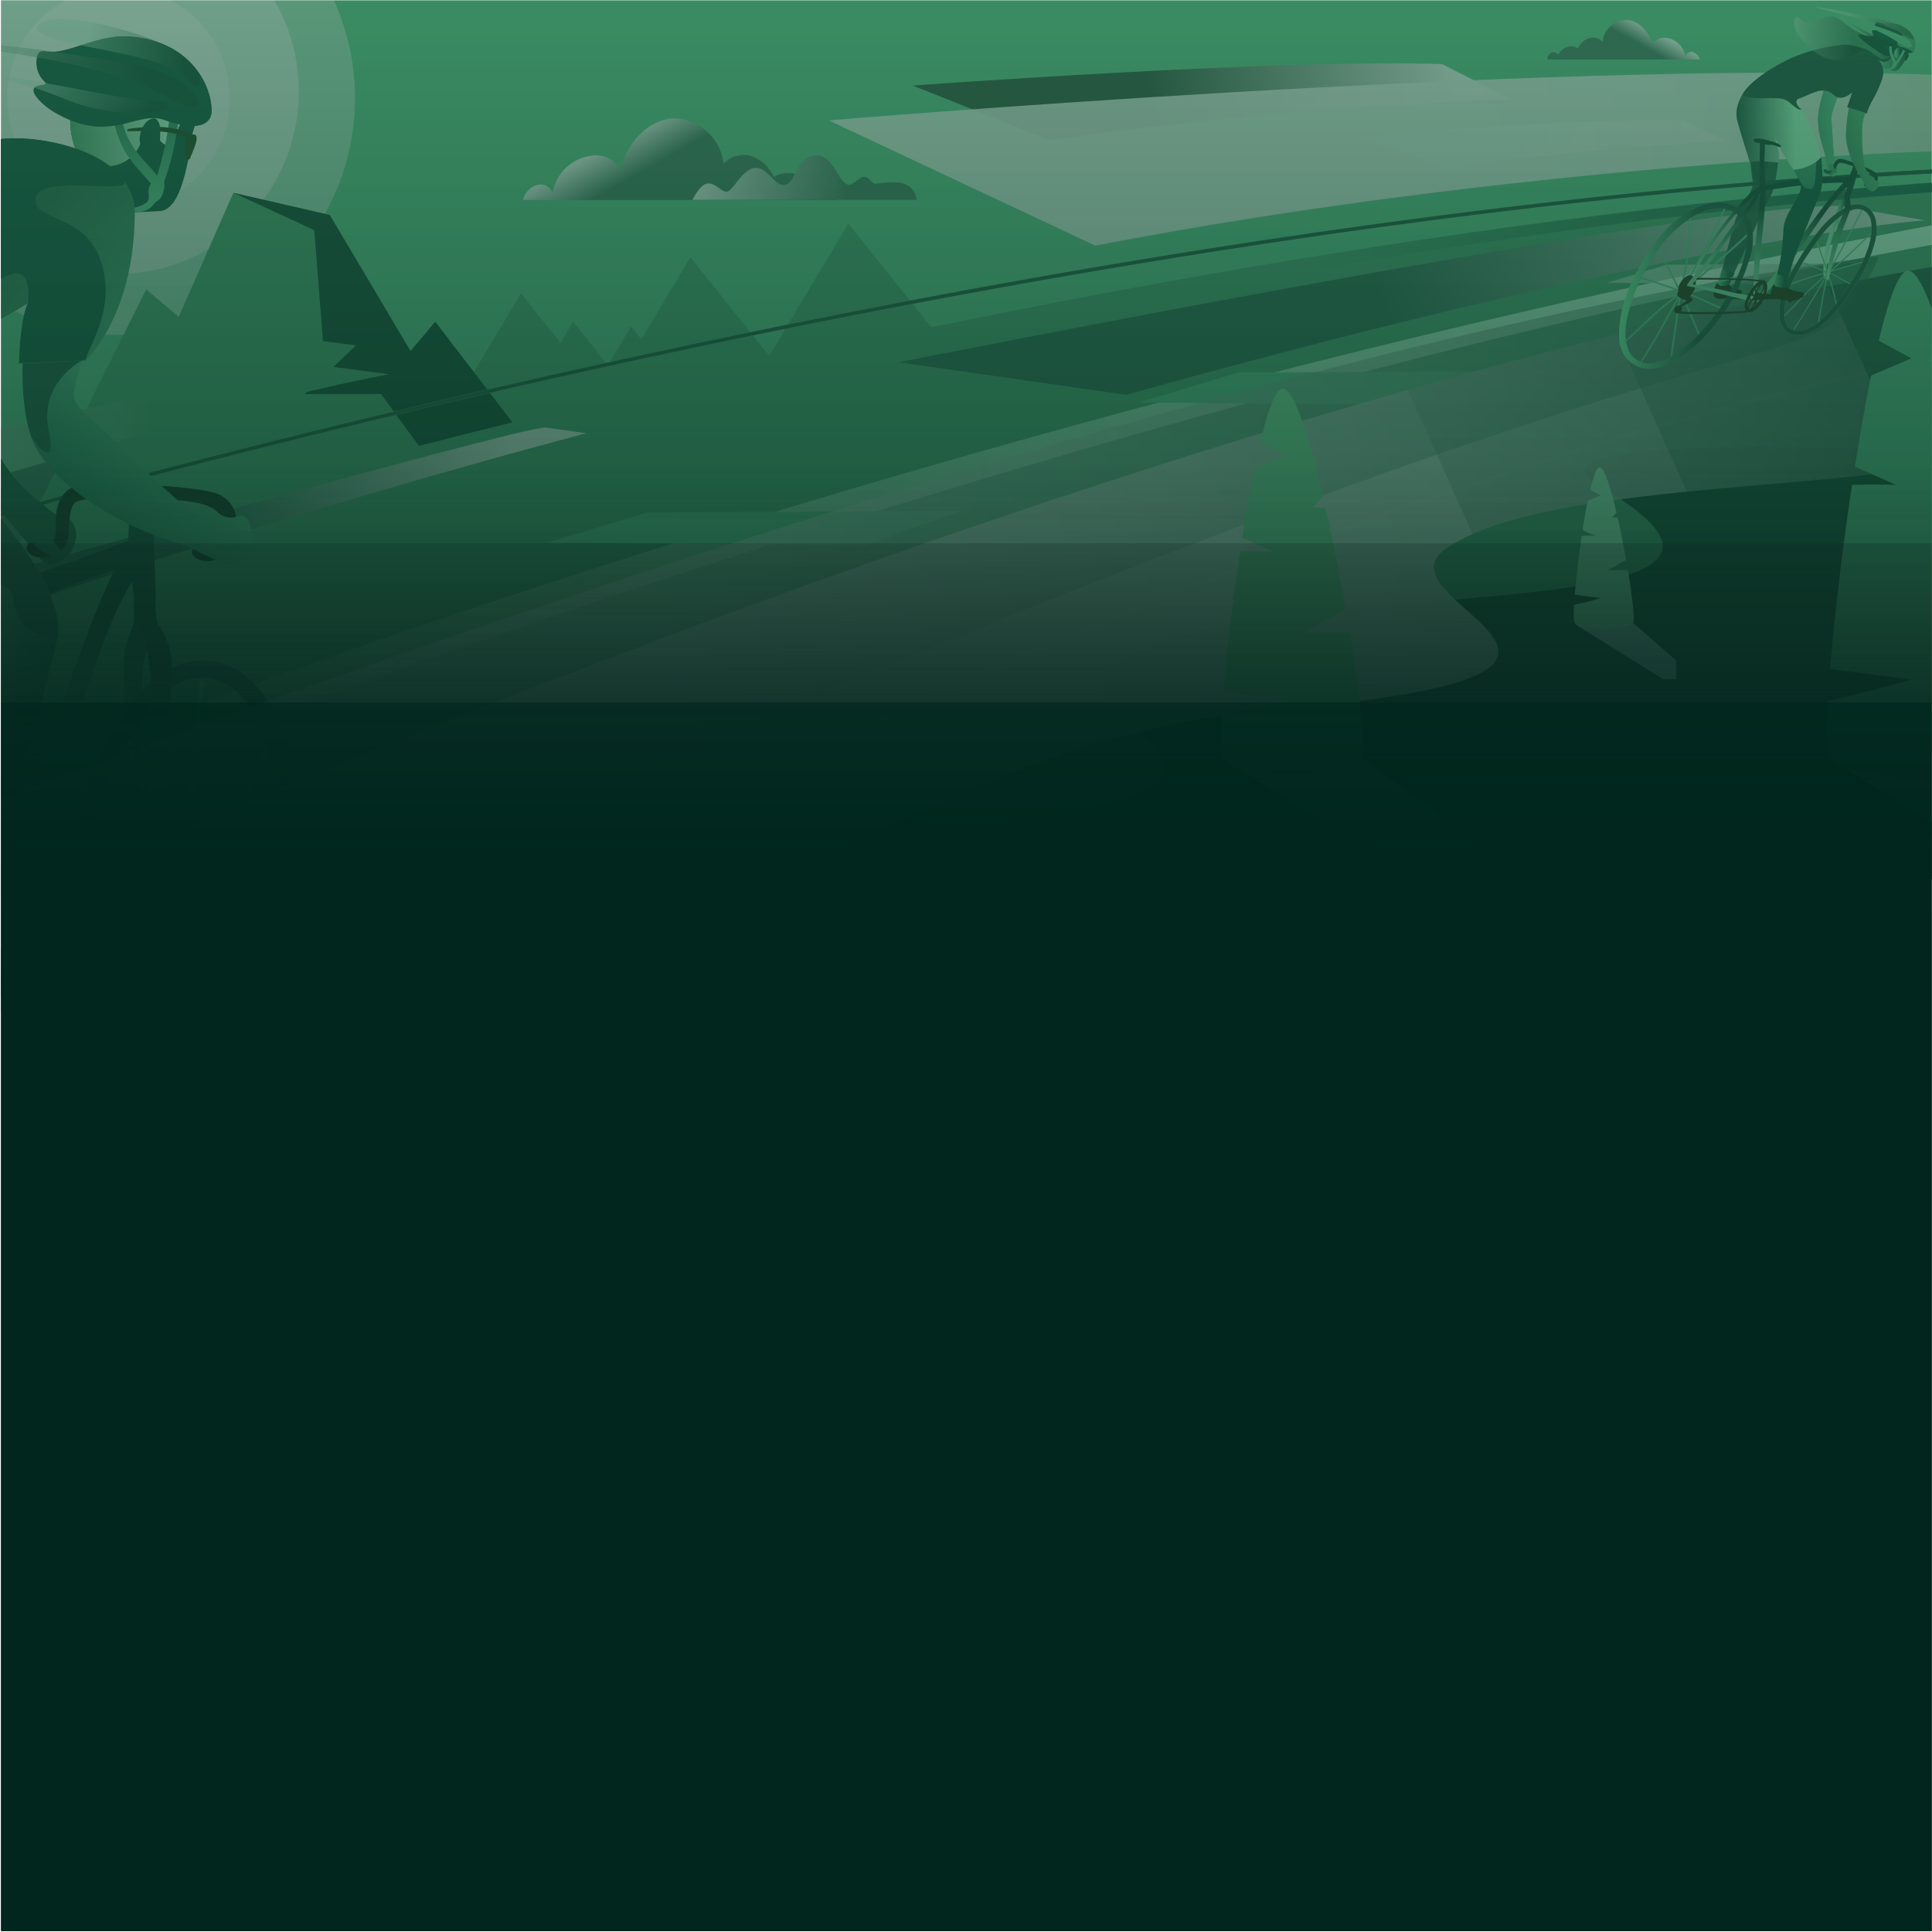 <svg xmlns="http://www.w3.org/2000/svg" version="1.2" viewBox="0 0 1481 1481">
  <defs>
    <linearGradient id="g1" x1="763.3" x2="1603.9" y1="320" y2="229.6" gradientUnits="userSpaceOnUse">
      <stop offset=".3" stop-color="#419266"/>
      <stop offset="1" stop-color="#003b2e"/>
    </linearGradient>
    <linearGradient id="g2" x1="-226.2" x2="1539.6" y1="408.6" y2="158.5" gradientUnits="userSpaceOnUse">
      <stop offset=".8" stop-color="#96d877"/>
      <stop offset="1" stop-color="#132808"/>
    </linearGradient>
    <linearGradient id="g3" x1="-286" x2="1595.4" y1="680.1" y2="140.1" gradientUnits="userSpaceOnUse">
      <stop offset="0" stop-color="#203d11"/>
      <stop offset=".9" stop-color="#528e2f"/>
    </linearGradient>
    <linearGradient id="g4" x1="-286" x2="1595.4" y1="680.1" y2="140.1" gradientUnits="userSpaceOnUse">
      <stop offset="0" stop-color="#419266"/>
      <stop offset=".9" stop-color="#ceffe1"/>
    </linearGradient>
    <linearGradient id="g5" x1="697.8" x2="1158.5" y1="90" y2="60.4" gradientUnits="userSpaceOnUse">
      <stop offset=".4" stop-color="#263e2f"/>
      <stop offset=".9" stop-color="#f1f1f1"/>
    </linearGradient>
    <linearGradient id="g6" x1="1041.7" x2="1322.9" y1="120.6" y2="93" gradientUnits="userSpaceOnUse">
      <stop offset=".3" stop-color="#79faad"/>
      <stop offset="1" stop-color="#f1f1f1"/>
    </linearGradient>
    <linearGradient id="g7" x1="-285.9" x2="295.3" y1="421.6" y2="277.2" gradientUnits="userSpaceOnUse">
      <stop offset="0" stop-color="#f1f1f1"/>
      <stop offset=".7" stop-color="#419266"/>
    </linearGradient>
    <linearGradient id="g8" x1="-50.5" x2="450.7" y1="460.4" y2="340.5" gradientUnits="userSpaceOnUse">
      <stop offset=".4" stop-color="#1f4f41"/>
      <stop offset=".9" stop-color="#f1f1f1"/>
    </linearGradient>
    <linearGradient id="g9" x1="694.9" x2="1604.1" y1="306.9" y2="118.4" gradientUnits="userSpaceOnUse">
      <stop offset=".4" stop-color="#1f4f41"/>
      <stop offset=".9" stop-color="#f1f1f1"/>
    </linearGradient>
    <linearGradient id="g10" x1="1231.6" x2="1424.3" y1="210.1" y2="210.1" gradientUnits="userSpaceOnUse">
      <stop offset=".4" stop-color="#f1f1f1"/>
      <stop offset="1" stop-color="#0f3b2f"/>
    </linearGradient>
    <linearGradient id="g11" x1="607.5" x2="1896.2" y1="147.5" y2="65.7" gradientUnits="userSpaceOnUse">
      <stop offset=".4" stop-color="#f1f1f1"/>
      <stop offset=".5" stop-color="#eeefee"/>
      <stop offset=".6" stop-color="#e7ebe6"/>
      <stop offset=".6" stop-color="#dae3d8"/>
      <stop offset=".7" stop-color="#c8d9c4"/>
      <stop offset=".8" stop-color="#b1cbaa"/>
      <stop offset=".8" stop-color="#94bb8a"/>
      <stop offset=".9" stop-color="#72a764"/>
      <stop offset=".9" stop-color="#4a8f38"/>
      <stop offset=".9" stop-color="#177200"/>
    </linearGradient>
    <linearGradient id="g12" x1="-209.3" x2="-91.8" y1="673.5" y2="673.5" gradientUnits="userSpaceOnUse">
      <stop offset=".1" stop-color="#96d877"/>
      <stop offset=".6" stop-color="#132808"/>
    </linearGradient>
    <linearGradient id="g13" x1="-205.3" x2="-123.4" y1="525" y2="525" gradientUnits="userSpaceOnUse">
      <stop offset=".4" stop-color="#132808"/>
      <stop offset=".6" stop-color="#40652e"/>
      <stop offset=".7" stop-color="#65964e"/>
      <stop offset=".8" stop-color="#80ba64"/>
      <stop offset=".9" stop-color="#90d072"/>
      <stop offset=".9" stop-color="#96d877"/>
    </linearGradient>
    <linearGradient id="g14" x1="-259.4" x2="-144.6" y1="685.1" y2="685.1" gradientUnits="userSpaceOnUse">
      <stop offset=".1" stop-color="#96d877"/>
      <stop offset=".1" stop-color="#90d072"/>
      <stop offset=".2" stop-color="#80ba64"/>
      <stop offset=".3" stop-color="#65964e"/>
      <stop offset=".5" stop-color="#40652e"/>
      <stop offset=".6" stop-color="#132808"/>
      <stop offset=".8"/>
    </linearGradient>
    <linearGradient id="g15" x1="103.7" x2="125.8" y1="715" y2="446.4" gradientUnits="userSpaceOnUse">
      <stop offset=".1" stop-color="#a7fdc9"/>
      <stop offset=".1" stop-color="#9ff5c1"/>
      <stop offset=".2" stop-color="#8adfad"/>
      <stop offset=".3" stop-color="#68bb8c"/>
      <stop offset=".4" stop-color="#419266"/>
      <stop offset=".9" stop-color="#01261d"/>
    </linearGradient>
    <linearGradient id="g16" x1="97.4" x2="256.6" y1="768.6" y2="521.2" gradientUnits="userSpaceOnUse">
      <stop offset=".1" stop-color="#73e19d"/>
      <stop offset=".4" stop-color="#0f3b2f"/>
    </linearGradient>
    <linearGradient id="g17" x1="-387" x2="-103.8" y1="846.9" y2="846.9" gradientUnits="userSpaceOnUse">
      <stop offset=".1" stop-color="#96d877"/>
      <stop offset=".4" stop-color="#132808"/>
    </linearGradient>
    <linearGradient id="g18" x1="-62.6" x2="-57.2" y1="642.9" y2="451.4" gradientUnits="userSpaceOnUse">
      <stop offset=".1" stop-color="#a7fdc9"/>
      <stop offset=".1" stop-color="#9ff5c1"/>
      <stop offset=".2" stop-color="#8adfad"/>
      <stop offset=".3" stop-color="#68bb8c"/>
      <stop offset=".4" stop-color="#419266"/>
      <stop offset=".9" stop-color="#01261d"/>
    </linearGradient>
    <linearGradient id="g19" x1="119.6" x2="119.6" y1="638.1" y2="495.5" gradientUnits="userSpaceOnUse">
      <stop offset=".1" stop-color="#a7fdc9"/>
      <stop offset=".1" stop-color="#9ff5c1"/>
      <stop offset=".2" stop-color="#8adfad"/>
      <stop offset=".3" stop-color="#68bb8c"/>
      <stop offset=".4" stop-color="#419266"/>
      <stop offset=".9" stop-color="#01261d"/>
    </linearGradient>
    <linearGradient id="g20" x1="133.6" x2="20.6" y1="307.8" y2="442.9" gradientUnits="userSpaceOnUse">
      <stop offset="0" stop-color="#57bb85"/>
      <stop offset=".9" stop-color="#003b2e"/>
    </linearGradient>
    <linearGradient id="g21" x1="-86.1" x2="122.6" y1="561.3" y2="561.3" gradientUnits="userSpaceOnUse">
      <stop offset="0" stop-color="#57bb85"/>
      <stop offset=".7" stop-color="#003b2e"/>
    </linearGradient>
    <linearGradient id="g22" x1="-61.4" x2="46.5" y1="463.1" y2="434.9" gradientUnits="userSpaceOnUse">
      <stop offset="0" stop-color="#79f9ad"/>
      <stop offset=".6" stop-color="#0f3b2f"/>
    </linearGradient>
    <linearGradient id="g23" x1="-906.1" x2="-784.3" y1="413.9" y2="24" gradientUnits="userSpaceOnUse">
      <stop offset=".1" stop-color="#96d877"/>
      <stop offset=".6" stop-color="#132808"/>
    </linearGradient>
    <linearGradient id="g24" x1="-909.6" x2="-868.7" y1="256.9" y2="256.9" gradientUnits="userSpaceOnUse">
      <stop offset=".1" stop-color="#96d877"/>
      <stop offset=".1" stop-color="#90d072"/>
      <stop offset=".2" stop-color="#80ba64"/>
      <stop offset=".3" stop-color="#65964e"/>
      <stop offset=".5" stop-color="#40652e"/>
      <stop offset=".6" stop-color="#132808"/>
      <stop offset=".8"/>
    </linearGradient>
    <linearGradient id="g25" x1="157.3" x2="11.7" y1="210.2" y2="-92.8" gradientUnits="userSpaceOnUse">
      <stop offset=".3" stop-color="#96d877"/>
      <stop offset=".4" stop-color="#132808"/>
    </linearGradient>
    <linearGradient id="g26" x1="157.3" x2="11.7" y1="210.2" y2="-92.8" gradientUnits="userSpaceOnUse">
      <stop offset=".3" stop-color="#96d877"/>
      <stop offset=".4" stop-color="#132808"/>
    </linearGradient>
    <linearGradient id="g27" x1="157.3" x2="11.7" y1="210.2" y2="-92.8" gradientUnits="userSpaceOnUse">
      <stop offset=".3" stop-color="#96d877"/>
      <stop offset=".4" stop-color="#132808"/>
    </linearGradient>
    <linearGradient id="g28" x1="53.8" x2="142.3" y1="84.1" y2="84.1" gradientUnits="userSpaceOnUse">
      <stop offset="0" stop-color="#419266"/>
      <stop offset=".9" stop-color="#ceffe1"/>
    </linearGradient>
    <linearGradient id="g29" x1="124.9" x2="104" y1="184.8" y2="27.7" gradientUnits="userSpaceOnUse">
      <stop offset=".2" stop-color="#57bb85"/>
      <stop offset=".9" stop-color="#003b2e"/>
    </linearGradient>
    <linearGradient id="g30" x1="-751.6" x2="-502.2" y1="-80.7" y2="-80.7" gradientUnits="userSpaceOnUse">
      <stop offset=".2" stop-color="#57bb85"/>
      <stop offset=".9" stop-color="#003b2e"/>
    </linearGradient>
    <linearGradient id="g31" x1="-734.3" x2="-509.9" y1="-81" y2="-81" gradientUnits="userSpaceOnUse">
      <stop offset=".2" stop-color="#57bb85"/>
      <stop offset=".9" stop-color="#003b2e"/>
    </linearGradient>
    <linearGradient id="g32" x1="150.7" x2="-129.4" y1="495" y2="170.9" gradientUnits="userSpaceOnUse">
      <stop offset=".3" stop-color="#57bc86"/>
      <stop offset=".9" stop-color="#0f3b2e"/>
    </linearGradient>
    <linearGradient id="g33" x1="-721.5" x2="-299.7" y1="168.4" y2="168.4" gradientUnits="userSpaceOnUse">
      <stop offset="0" stop-color="#79f9ad"/>
      <stop offset=".6" stop-color="#0f3b2f"/>
    </linearGradient>
    <linearGradient id="g34" x1="218" x2="1706.1" y1="770.9" y2="101.9" gradientUnits="userSpaceOnUse">
      <stop offset=".4" stop-color="#f1f1f1"/>
      <stop offset=".5" stop-color="#eee"/>
      <stop offset=".5" stop-color="#e6e8e7"/>
      <stop offset=".6" stop-color="#d8dcdb"/>
      <stop offset=".6" stop-color="#c4cbc9"/>
      <stop offset=".6" stop-color="#aab6b3"/>
      <stop offset=".7" stop-color="#8a9b97"/>
      <stop offset=".7" stop-color="#647c76"/>
      <stop offset=".8" stop-color="#3a5851"/>
      <stop offset=".8" stop-color="#13382f"/>
    </linearGradient>
    <linearGradient id="g35" x1="-137.1" x2="1479.4" y1="597.1" y2="328.2" gradientUnits="userSpaceOnUse">
      <stop offset=".4" stop-color="#f1f1f1"/>
      <stop offset="1" stop-color="#0f3b2f"/>
    </linearGradient>
    <linearGradient id="g36" x1="47.6" x2="137" y1="57.7" y2="128.8" gradientUnits="userSpaceOnUse">
      <stop offset="0" stop-color="#bce9cf" stop-opacity=".9"/>
      <stop offset=".6" stop-color="#032718" stop-opacity=".9"/>
    </linearGradient>
    <linearGradient id="g37" x1="1426.6" x2="1466.3" y1="37.8" y2="37.8" gradientUnits="userSpaceOnUse">
      <stop offset=".3" stop-color="#57bc86"/>
      <stop offset=".9" stop-color="#0f3b2e"/>
    </linearGradient>
    <linearGradient id="g38" x1="612.3" x2="657" y1="23.2" y2="23.2" gradientUnits="userSpaceOnUse">
      <stop offset="0" stop-color="#79f9ad"/>
      <stop offset=".6" stop-color="#0f3b2f"/>
    </linearGradient>
    <linearGradient id="g39" x1="1316.4" x2="1329.7" y1="214" y2="214" gradientUnits="userSpaceOnUse">
      <stop offset="0" stop-color="#57bb85"/>
      <stop offset=".7" stop-color="#003b2e"/>
    </linearGradient>
    <linearGradient id="g40" x1="1288.2" x2="1349" y1="182.2" y2="182.2" gradientUnits="userSpaceOnUse">
      <stop offset=".1" stop-color="#a7fdc9"/>
      <stop offset=".1" stop-color="#9ff5c1"/>
      <stop offset=".2" stop-color="#8adfad"/>
      <stop offset=".3" stop-color="#67bb8c"/>
      <stop offset=".5" stop-color="#3f9266"/>
      <stop offset=".8" stop-color="#00261d"/>
    </linearGradient>
    <linearGradient id="g41" x1="1397.7" x2="1420" y1="179.1" y2="179.1" gradientUnits="userSpaceOnUse">
      <stop offset=".1" stop-color="#a7fdc9"/>
      <stop offset=".1" stop-color="#9ff5c1"/>
      <stop offset=".3" stop-color="#8adfad"/>
      <stop offset=".5" stop-color="#67bb8c"/>
      <stop offset=".6" stop-color="#3f9266"/>
      <stop offset=".8" stop-color="#00261d"/>
    </linearGradient>
    <linearGradient id="g42" x1="657.2" x2="731.8" y1="63.6" y2="63.6" gradientUnits="userSpaceOnUse">
      <stop offset="0" stop-color="#79f9ad"/>
      <stop offset=".6" stop-color="#0f3b2f"/>
    </linearGradient>
    <linearGradient id="g43" x1="1241.1" x2="1343.8" y1="219" y2="219" gradientUnits="userSpaceOnUse">
      <stop offset="0" stop-color="#79f9ad"/>
      <stop offset=".6" stop-color="#0f3b2f"/>
    </linearGradient>
    <linearGradient id="g44" x1="1411.4" x2="1337.8" y1="104.8" y2="107.1" gradientUnits="userSpaceOnUse">
      <stop offset="0" stop-color="#57bb85"/>
      <stop offset=".8" stop-color="#003b2e"/>
    </linearGradient>
    <linearGradient id="g45" x1="1344.9" x2="1364.7" y1="278.8" y2="131.2" gradientUnits="userSpaceOnUse">
      <stop offset=".1" stop-color="#a7fdc9"/>
      <stop offset=".1" stop-color="#9ff5c1"/>
      <stop offset=".3" stop-color="#8adfad"/>
      <stop offset=".5" stop-color="#67bb8c"/>
      <stop offset=".6" stop-color="#3f9266"/>
      <stop offset=".8" stop-color="#00261d"/>
    </linearGradient>
    <linearGradient id="g46" x1="1401.5" x2="1418" y1="225.2" y2="140.3" gradientUnits="userSpaceOnUse">
      <stop offset=".1" stop-color="#a7fdc9"/>
      <stop offset=".1" stop-color="#9ff5c1"/>
      <stop offset=".2" stop-color="#8adfad"/>
      <stop offset=".3" stop-color="#67bb8c"/>
      <stop offset=".5" stop-color="#3f9266"/>
      <stop offset=".8" stop-color="#00261d"/>
    </linearGradient>
    <linearGradient id="g47" x1="1382" x2="1427.3" y1="211" y2="116.1" gradientUnits="userSpaceOnUse">
      <stop offset=".1" stop-color="#a7fdc9"/>
      <stop offset=".1" stop-color="#9ff5c1"/>
      <stop offset=".3" stop-color="#8adfad"/>
      <stop offset=".5" stop-color="#67bb8c"/>
      <stop offset=".6" stop-color="#3f9266"/>
      <stop offset=".8" stop-color="#00261d"/>
    </linearGradient>
    <linearGradient id="g48" x1="652.8" x2="699.7" y1="18" y2="30" gradientUnits="userSpaceOnUse">
      <stop offset="0" stop-color="#57bb85"/>
      <stop offset=".7" stop-color="#003b2e"/>
    </linearGradient>
    <linearGradient id="g49" x1="1376.8" x2="1421.6" y1="66.2" y2="437.6" gradientUnits="userSpaceOnUse">
      <stop offset="0" stop-color="#57bb85"/>
      <stop offset=".4" stop-color="#003b2e"/>
    </linearGradient>
    <linearGradient id="g50" x1="1331.3" x2="1396" y1="94.7" y2="94.7" gradientUnits="userSpaceOnUse">
      <stop offset="0" stop-color="#0f3b2f"/>
      <stop offset=".7" stop-color="#a7fdc9"/>
    </linearGradient>
    <linearGradient id="g51" x1="1342.3" x2="1346.3" y1="158.3" y2="142.1" gradientUnits="userSpaceOnUse">
      <stop offset=".1" stop-color="#a7fdc9"/>
      <stop offset=".1" stop-color="#9ff5c1"/>
      <stop offset=".3" stop-color="#8adfad"/>
      <stop offset=".5" stop-color="#67bb8c"/>
      <stop offset=".6" stop-color="#3f9266"/>
      <stop offset=".8" stop-color="#00261d"/>
    </linearGradient>
    <linearGradient id="g52" x1="1355.6" x2="1354.8" y1="150.5" y2="111.4" gradientUnits="userSpaceOnUse">
      <stop offset=".1" stop-color="#a7fdc9"/>
      <stop offset=".1" stop-color="#9ff5c1"/>
      <stop offset=".3" stop-color="#8adfad"/>
      <stop offset=".5" stop-color="#67bb8c"/>
      <stop offset=".6" stop-color="#3f9266"/>
      <stop offset=".8" stop-color="#00261d"/>
    </linearGradient>
    <linearGradient id="g53" x1="1359.8" x2="1371.2" y1="215.8" y2="215.8" gradientUnits="userSpaceOnUse">
      <stop offset="0" stop-color="#57bb85"/>
      <stop offset=".7" stop-color="#003b2e"/>
    </linearGradient>
    <linearGradient id="g54" x1="711.2" x2="783.3" y1="-91.2" y2="-145.3" gradientUnits="userSpaceOnUse">
      <stop offset=".3" stop-color="#96d877"/>
      <stop offset=".4" stop-color="#132808"/>
    </linearGradient>
    <linearGradient id="g55" x1="711.2" x2="783.3" y1="-91.2" y2="-145.3" gradientUnits="userSpaceOnUse">
      <stop offset=".3" stop-color="#96d877"/>
      <stop offset=".4" stop-color="#132808"/>
    </linearGradient>
    <linearGradient id="g56" x1="711.2" x2="783.3" y1="-91.2" y2="-145.3" gradientUnits="userSpaceOnUse">
      <stop offset=".3" stop-color="#96d877"/>
      <stop offset=".4" stop-color="#132808"/>
    </linearGradient>
    <linearGradient id="g57" x1="711.2" x2="783.3" y1="-91.2" y2="-145.3" gradientUnits="userSpaceOnUse">
      <stop offset=".3" stop-color="#419266"/>
      <stop offset="1" stop-color="#003b2e"/>
    </linearGradient>
    <linearGradient id="g58" x1="636" x2="737" y1="-81.5" y2="-81.5" gradientUnits="userSpaceOnUse">
      <stop offset=".3" stop-color="#57bc86"/>
      <stop offset=".9" stop-color="#0f3b2e"/>
    </linearGradient>
    <linearGradient id="g59" x1="1433.4" x2="1459.5" y1="55.8" y2="39.4" gradientUnits="userSpaceOnUse">
      <stop offset=".1" stop-color="#a7fdc9"/>
      <stop offset=".1" stop-color="#9ff5c1"/>
      <stop offset=".3" stop-color="#8adfad"/>
      <stop offset=".5" stop-color="#67bb8c"/>
      <stop offset=".6" stop-color="#3f9266"/>
      <stop offset=".8" stop-color="#00261d"/>
    </linearGradient>
    <linearGradient id="g60" x1="1405.7" x2="1402.7" y1="112" y2="167.3" gradientUnits="userSpaceOnUse">
      <stop offset="0" stop-color="#57bb85"/>
      <stop offset=".8" stop-color="#003b2e"/>
    </linearGradient>
    <linearGradient id="g61" x1="1375" x2="1451.3" y1="29.9" y2="29.9" gradientUnits="userSpaceOnUse">
      <stop offset="0" stop-color="#bce9cf" stop-opacity=".9"/>
      <stop offset=".6" stop-color="#032718" stop-opacity=".9"/>
    </linearGradient>
    <linearGradient id="g62" x1="700.8" x2="768.6" y1="-114.5" y2="-114.5" gradientUnits="userSpaceOnUse">
      <stop offset=".2" stop-color="#57bb85"/>
      <stop offset=".9" stop-color="#003b2e"/>
    </linearGradient>
    <linearGradient id="g63" x1="1452.1" x2="1456.9" y1="40.5" y2="40.5" gradientUnits="userSpaceOnUse">
      <stop offset=".3" stop-color="#57bc86"/>
      <stop offset=".9" stop-color="#0f3b2e"/>
    </linearGradient>
    <linearGradient id="g64" x1="1415" x2="1489.8" y1="17.7" y2="17.7" gradientUnits="userSpaceOnUse">
      <stop offset="0" stop-color="#bce9cf" stop-opacity=".9"/>
      <stop offset=".6" stop-color="#032718" stop-opacity=".9"/>
    </linearGradient>
    <linearGradient id="g65" x1="1414.6" x2="1447.1" y1="7.7" y2="39.8" gradientUnits="userSpaceOnUse">
      <stop offset="0" stop-color="#bce9cf" stop-opacity=".9"/>
      <stop offset=".6" stop-color="#032718" stop-opacity=".9"/>
    </linearGradient>
    <linearGradient id="g66" x1="1446.8" x2="1374.6" y1="106.7" y2="123.2" gradientUnits="userSpaceOnUse">
      <stop offset="0" stop-color="#57bb85"/>
      <stop offset=".9" stop-color="#003b2e"/>
    </linearGradient>
    <linearGradient id="g67" x1="-44.4" x2="214.2" y1="59.6" y2="48.4" gradientUnits="userSpaceOnUse">
      <stop offset="0" stop-color="#bce9cf" stop-opacity=".9"/>
      <stop offset=".6" stop-color="#032718" stop-opacity=".9"/>
    </linearGradient>
    <linearGradient id="g68" x1="66.1" x2="192.6" y1="38.8" y2="44.5" gradientUnits="userSpaceOnUse">
      <stop offset="0" stop-color="#bce9cf" stop-opacity=".9"/>
      <stop offset=".6" stop-color="#032718" stop-opacity=".9"/>
    </linearGradient>
    <linearGradient id="g69" x1="490.8" x2="512.1" y1="98" y2="135.5" gradientUnits="userSpaceOnUse">
      <stop offset="0" stop-color="#f1f1f1"/>
      <stop offset=".7" stop-color="#386556"/>
    </linearGradient>
    <linearGradient id="g70" x1="1259.3" x2="1249" y1="18.8" y2="36.9" gradientUnits="userSpaceOnUse">
      <stop offset="0" stop-color="#f1f1f1"/>
      <stop offset=".7" stop-color="#386556"/>
    </linearGradient>
    <linearGradient id="g71" x1="530.7" x2="702.8" y1="136.1" y2="136.1" gradientUnits="userSpaceOnUse">
      <stop offset="0" stop-color="#f1f1f1"/>
      <stop offset=".7" stop-color="#386555"/>
    </linearGradient>
    <linearGradient id="g72" x1="740.8" x2="740.8" y1="1389.7" y2="-1820.3" gradientUnits="userSpaceOnUse">
      <stop offset=".2" stop-color="#00261d"/>
      <stop offset=".9" stop-color="#78faae" stop-opacity="0"/>
    </linearGradient>
    <linearGradient id="g73" x1="740.8" x2="740.8" y1="782.7" y2="172.6" gradientUnits="userSpaceOnUse">
      <stop offset=".2" stop-color="#00261d"/>
      <stop offset=".4" stop-color="#01261d" stop-opacity=".9"/>
      <stop offset=".4" stop-color="#06261e" stop-opacity=".7"/>
      <stop offset=".5" stop-color="#0b261f" stop-opacity=".5"/>
      <stop offset=".6" stop-color="#0b241e" stop-opacity=".3"/>
      <stop offset=".6" stop-color="#0b241e" stop-opacity=".1"/>
      <stop offset=".7" stop-color="#0b241e" stop-opacity="0"/>
    </linearGradient>
    <clipPath id="cp1" clipPathUnits="userSpaceOnUse">
      <path d="M.8.3h1480v1480H.8z"/>
    </clipPath>
    <clipPath id="cp2" clipPathUnits="userSpaceOnUse">
      <path d="M.8.3h1480v968.9H.8z"/>
    </clipPath>
    <clipPath id="cp3" clipPathUnits="userSpaceOnUse">
      <path d="m333.7 246.7 190.6 248.4H-24.4L112 221.8l24.9 21 41.9-95 74 17 61.9 104.3 18.9-22.4z"/>
    </clipPath>
    <clipPath id="cp4" clipPathUnits="userSpaceOnUse">
      <path d="M1408.5 132.1v.4a3.7 3.7 0 0 1-4.5 2.6c-3.8-.9-3-6.2-3.5-9.8-1-7.4-3.9-13.7-6-24.1a60 60 0 0 1-.7-13.4c1-9.7 7.5-29.1 7.5-29.1l15 1.8s-7.4 13.2-8.4 16c-4 10.8-4 11.6-3.9 16.1.4 8.8 1.1 14.6 1.6 25.1.4 7.5 3.5 9.8 3 14.4z"/>
    </clipPath>
    <clipPath id="cp5" clipPathUnits="userSpaceOnUse">
      <path d="M1434.4 146.4c-3.2-1.4-2.9-1.2-6.3-7.7-2.3-3.8-13-20.1-13-35.4 0-8.6 2.2-20.9 2.2-20.9l12.8 4.1s-1.8 2.7-2.5 9.5c-.7 6.3-.3 28.5 3 34.8 2.8 5.4 6 5 6 5 0 1.5 1.1 2.8 2.6 3 3.6.7-1.6 9-4.8 7.6z"/>
    </clipPath>
  </defs>
  <style>
    .s0{fill:#57bb85}.s1{fill:#f2f2f2}.s3{fill:#77cc54}.s4{fill:#419266}.s5{fill:#00261d}.s17{fill:#57bb86}.s19{fill:#0f3b2f}.s20{fill:#003b2e}.s22{fill:#96d877}.s23{fill:#2a2c42}.s24{fill:#232f4f}.s39{fill:#191000}.s50{fill:#475869}.s54{fill:#b9ced5}.s65{fill:#59a033}.s73{fill:#222133}.s85{fill:#8c2b2b}
  </style>
  <g id="Layer">
    <g id="Layer_2">
      <g id="Road_Cycling">
        <g id="Tablet">
          <g id="Clip-Path" clip-path="url(#cp1)">
            <g id="Layer_2-2">
              <g id="Road_Cycling-2">
                <g id="Desktop" clip-path="url(#cp2)">
                  <path d="M.8.3h1480v640H.8z" class="s0"/>
                  <path d="M90.8 160.6a85.2 85.2 0 1 1 0-170.6 85.2 85.2 0 1 1 0 170.6z" class="s1"/>
                  <path d="M89.3 210a139.7 139.7 0 1 1 0-279.6 139.7 139.7 0 1 1 0 279.6z" class="s1" opacity=".7"/>
                  <path d="M90.8 256.6A181 181 0 0 1-90.5 75.3 181 181 0 0 1 90.8-106C191-106 272.1-25 272.1 75.3A181.1 181.1 0 0 1 90.8 256.6z" class="s1" opacity=".5"/>
                  <path fill="#386556" d="M44.9 300.3 127 402.9l-164.2 34.9 82.1-137.5z"/>
                  <path d="m166 274.5 82.1 102.6L83.9 412 166 274.5z" class="s3"/>
                  <path d="m287.1 248.8 82.1 102.5-164.2 35 82.1-137.5z" class="s3"/>
                  <path d="m399.3 224.9 82.1 102.5-164.2 35 82.1-137.5z" class="s4"/>
                  <path d="m439.3 246.6 61.4 76.7-122.8 26.2 61.4-102.9z" class="s4"/>
                  <path d="m484 250.6 51.8 64.7.1.2c0 .2-.1.4-.3.4l-103.6 22c0 .1-.1 0-.2 0-.1-.1-.2-.3-.1-.5l51.8-86.8c.2-.2.4-.2.5 0z" class="s4"/>
                  <path d="M329.2 270.3c.2-.1.5-.1.6.1l60.6 75.8.1.2c.1.2-.1.5-.3.5L269 372.7l-.3-.1c-.2-.2-.2-.4-.1-.6l60.6-101.5z" class="s3"/>
                  <path d="M233.6 271.3c.2-.2.5-.1.6.1l60.6 95.1.1.2c0 .2-.2.5-.4.5L173.3 393h-.3c-.2-.1-.3-.4-.2-.6l60.6-120.9.2-.2z" class="s3"/>
                  <path d="M136.6 291.9c.2-.2.5-.1.6.1l60.6 95.1.1.1q.1.5-.3.6L76.4 413.6h-.3c-.2-.1-.3-.4-.2-.6l60.6-120.9.1-.2z" class="s3"/>
                  <path d="M83.8 324.9c.2-.1.4-.1.5.1l48.5 76.1v.1c0 .2-.1.4-.3.4l-97 20.7h-.2c-.2-.1-.3-.3-.2-.5l48.5-96.7.2-.2z" class="s3"/>
                  <path d="m529.2 197.2 82.1 102.6-164.1 34.9 82-137.5z" class="s4"/>
                  <path d="M650.3 171.4 732.4 274l-164.2 34.9 82.1-137.5z" class="s4"/>
                  <g clip-path="url(#cp3)">
                    <path d="m333.7 246.7 190.5 248.4H-24.4l136.5-273.3 24.9 21 41.9-95 74 17 61.9 104.3 18.9-22.4z" class="s4"/>
                    <path d="m178.9 147.8 125.9-55.2 207.1 156.9 121.4 280-88.4 39.3-203.5 16-22-69.2-6-55.9 53.9-15.2-49.2-65.3 28.6-35.2-20.6 4.6-34-46.5h-58.5l39.3-37.3-25.3-3.3-6.7-85.1-62-28.6z" class="s5"/>
                  </g>
                  <path d="m1512.3 253.6 28.4 416.3s-1 1.5-5.1.3L215.2 760.3c901.2-480.7 1297.1-506.7 1297.1-506.7z" class="s5"/>
                  <path d="m1504.6 139.4 7.8 115.2s-396 26-1293.8 506.5L-219.6 791l-19.5-285.7c209.4-68.9 1008.5-318.2 1743.7-365.9z" class="s4"/>
                  <path fill="url(#g1)" d="m1504.5 138.4.5 7.3C769.9 193.2-27.7 464.6-237.1 533.5l-2-29.3C-29.7 435.3 769.4 186 1504.5 138.4z"/>
                  <path fill="#419268" d="M374.5 749.4 218.6 760c897.9-480.5 1293.8-506.5 1293.8-506.5l5.5 80.2a549.4 549.4 0 0 1-105.2 9.4c-43.8.1-247.2-6.3-186.4 29.5 195.7 115.3-260 61.2-372.8 137.2-62.1 41.8 199 96.9-133 124-132.2 10.8-250 65.6-346 115.6z"/>
                  <path fill="url(#g2)" d="M-241.9 463.3c223-68.8 957.6-281.6 1659.4-329.4a3991 3991 0 0 1 86.4-5.1l.2 2.9-9.8.5c-724.5 36.7-1505.8 263-1736 334.1z"/>
                  <path d="m264.2 757-7.1.5c139.2-74.2 319.6-166.8 525.2-255.1 270.6-116.2 516.3-195 731-234.4l.2 2.9C1021.2 361.5 485.3 638.9 264.2 757z" class="s0"/>
                  <path fill="url(#g3)" d="M-48.5 646h-71.1s687.2-301.2 1623.7-477.8l44 8.5S928 261.6-48.5 646z"/>
                  <path fill="url(#g4)" d="M-48.5 646h-71.1s687.2-301.2 1623.7-477.8l44 8.5S928 261.6-48.5 646z"/>
                  <path fill="url(#g5)" d="m805.1 107.6-105.5-42S978.2 45 1105.4 49.1l52.4 26.7s-193 7.8-352.7 31.8z" style="mix-blend-mode:screen"/>
                  <path fill="url(#g6)" d="m1106.9 129.6-64.8-25.1s170.4-14.3 248.3-12.5l32.2 16s-118 5.9-215.7 21.6z" style="mix-blend-mode:screen"/>
                  <path fill="url(#g7)" d="m-157.7 413.4-133.7-13.8s459.2-118.2 540.6-119.2l49.4 6.5s-123.9 20.2-456.3 126.5z" style="mix-blend-mode:screen"/>
                  <path fill="url(#g8)" d="m-8 472.5-43.8-18.2s447.2-126.4 469.7-126.6l31.7 4.4S215.2 393-8 472.5z" style="mix-blend-mode:screen"/>
                  <path fill="url(#g9)" d="m863.1 302.6-174.2-24.9s615.7-122.6 722.3-119.8l64.3 11s-172 11.4-612.4 133.7z" style="mix-blend-mode:screen"/>
                  <path fill="url(#g10)" d="m1379.7 218.2-148.1-1.4 46.2-13.9 146.5-.8-44.6 16.1z" opacity=".5" style="mix-blend-mode:soft-light"/>
                  <path d="m1116.6 310.8-243.4-2.3 76-22.9 240.7-1.2-73.3 26.4zM663.5 418l-243.3-2.2 76-23 240.7-1.2-73.4 26.4z" class="s17"/>
                  <path d="M261.7 568.2 18.3 566l76-22.9 240.7-1.2-73.3 26.3z" class="s4"/>
                  <path fill="url(#g11)" d="m839.6 188.3-204.3-96s542.2-45.8 845.5-35l.9 58.7s-314.8 9.1-642.1 72.3z" opacity=".9" style="mix-blend-mode:multiply"/>
                  <path d="M-241.9 463.3c223-68.8 957.6-281.6 1659.4-329.4a3991 3991 0 0 1 86.4-5.1l.2 2.9-9.8.5c-724.5 36.7-1505.8 263-1736 334.1z" class="s19"/>
                  <path d="M142.8 51.1c9.8 12.3 13 30.7 3.2 55.2-1.1 3-1.4 14.9-1.9 17.2-4.2 20.3-10.2 37.8-21.8 38.3-17.4.7-88 5.1-97.3 3.9-7.8-1-9.3-33.9-3.4-36.1 20.4-7.6 31 6.2 42.5-7.8 9.2-11.1-4-61.4 5.1-72.6 12.8-16 54.8-21.7 73.6 1.9z" class="s20"/>
                  <path fill="url(#g15)" d="M127.6 726.1c2.1 6.2-.4 11.5-3.9 6.1-5.4-8.2-26.9-75.5-27.4-121.3-.4-40.9-2.1-91.7-.8-111.5.6-9 6.4-12.5 10.2-37.6 1.1-7.7-1.5-12.1-1.5-12.1l15-3.4s-3.2 9.2-.5 14.4c1.2 2.4-9.5 57.8-8.1 42-7.6 87.7-2 166 17 223.4z"/>
                  <path d="M209.8 565.7a2290.1 2290.1 0 0 1-83 176.1c-11.8 22.9-24 45.7-33.7 69.3-10.1 24.6-19.1 49.5-29.7 74-2 4.6-4 9.2-6.2 13.7-1 2-4.7 1.1-3.7-1 11.5-23.9 20.5-48.6 30.1-73a793.2 793.2 0 0 1 31.6-68.3 2935 2935 0 0 0 82.2-170.7l8.8-21c.9-2.1 4.6-1.1 3.6.9z" class="s22"/>
                  <path d="M161.3 884.9c.5 2.1-3.4 2.9-3.8.8-10.9-55.7-24.9-110.8-31.8-167.3-3.6-29.6-6.9-59.1-13.1-88.2-2.5-11.6-4.7-23.1-8-34.5-3.4-11.6-6.9-23.2-8.3-35.2-.3-2.2 3.5-3 3.8-.8 1.3 11.5 4.6 22.6 7.8 33.7a480 480 0 0 1 8 34 970 970 0 0 1 13.3 88.1c6.9 57.3 21 113 32.1 169.4z" class="s22"/>
                  <path d="M204.3 734.8c1 .1 1.7.9 1.5 1.9-.1.9-1 1.6-1.9 1.5-15.8-1.3-31.2-3.5-46.8-5.5-12.2-1.4-24.4-2-36.7-1.7-22.9.3-46-.7-68.9.8-2.5.2-2.2-3.2.3-3.4 22.9-1.6 46-.6 68.9-.8 11.8-.2 23.7.3 35.4 1.5 16.1 1.9 32 4.4 48.2 5.7 0 0 .1 0 0 0z" class="s22"/>
                  <path d="M156.6 523.4c-3.4 34.4-5.9 68.7-9.7 103.1-3.8 34.4-8.9 68.8-13.8 103.1-7.8 54.9-16 109.9-25.8 164.7-1.9 10.7-3.9 21.4-6.1 32.1-.5 2.2-4.3 2.1-3.9-.1 9.5-45.8 16.3-91.8 23.3-137.8 10.2-67 20.2-134.1 26.3-201.3 2-21.3 3.8-42.6 5.9-63.9.2-2.2 4.1-2 3.8.1z" class="s17"/>
                  <path d="M188.3 806.2c1.2 1.9-2.3 3.6-3.5 1.7a858.3 858.3 0 0 0-68.9-90c-16.4-19.4-34-38-49.9-57.8-1.4-1.8 1.5-4.2 2.9-2.4 15.8 19.7 33.5 38.4 49.9 57.8a872.3 872.3 0 0 1 69.5 90.7z" class="s22"/>
                  <path d="M220.9 659.5c-26 19.3-50.9 40-75.9 60.2-31.1 25-63 49.9-91.7 77.2l-1.9 1.8-.1.1c-.7.6-1.8.6-2.5-.1-.6-.7-.6-1.8.1-2.5 27.5-26.9 59-51.1 89.2-75.6 26.2-21.2 52.4-42.6 79.4-63l.9-.7c2-1.5 4.5 1 2.5 2.6z" class="s22"/>
                  <path fill="url(#g16)" fill-rule="evenodd" d="M215 745.7a649.6 649.6 0 0 1-21.4 81.1 264.3 264.3 0 0 1-34.1 70.6 104.8 104.8 0 0 1-44.7 37.5 51 51 0 0 1-49.6-5.6c-19.2-14.1-27.6-38-33-59.1-6.4-24.8-6.9-51-5.7-76.7 2.7-54.6 15.3-109.3 30-162.8a265.9 265.9 0 0 1 41-87.3c22.5-30.7 34.4-31.5 37.3-32.8 15.9-7.1 32.9-5 46.8 2.9a77.3 77.3 0 0 1 24 24.3 144.8 144.8 0 0 1 17.6 49.4c9.8 51.8 2.2 106.3-8.2 158.5zm-2.4-124.6c-1.3-23-5.1-46.6-15.1-67.7a81.9 81.9 0 0 0-11.9-18.8 38.2 38.2 0 0 0-12.2-10c-39.5-22.4-70.7 32.6-83.6 58.5a284.7 284.7 0 0 0-19.5 51.4c-7.2 26-13.5 52.1-18.6 78.3-5.5 28-9.4 56.3-10.7 84.5-1.1 25.4.1 51.1 7.1 75.4 5.4 18.7 13.9 41.9 34.6 51.3 13.9 6.4 30.2-.5 41.8-9.1 18.3-13.6 30-32.9 39.2-51.7a423 423 0 0 0 28-79.3c6.5-25 11.6-50.4 15.4-76 4.4-28.9 7-58.1 5.5-86.8z" opacity=".9" style="mix-blend-mode:darken"/>
                  <path d="M57.4 404.4c3.3 7.4-1.6 20.1-8.9 24.4-14.2 8.3-16.2.5-24.1-8.5-23.9-27.4-29.2-38.9-57.5-60.9-8.4-6.5-20.4-17.2-24-32.9-8.3-36.6-10.8-116.9-10.8-116.9l66.5-10.9s-16.3 55.6-17.8 66.9c-6.2 46.7-1.1 43.7 7.3 59 11.3 20.6 10.3 36.5 50.3 66.6 10 8.3 12.6-.8 19 13.2z" class="s19"/>
                  <path fill="url(#g18)" fill-rule="evenodd" d="m116.8 387.4 2.5 65.7-16.7 5.6-1.2-12.8c-34.2 52.8-64.5 194.7-104 309.4-6.4 18.5-35.8 97.6-45.2 98.5-3.9 1.4-131.2 5.4-135.2 5.6-27.7 1.4-63.4.6-62-7.5 1.8-10.8 21.2-49.6 38.7-107.9 13.7-45.5 27.3-98.9 44.4-141.3 14-34.6 13.2-72 17.2-80 1.5-3-8.4-20.5-6.9-21.5 3.7-2.4 15.6-6.3 15.6-6.3l7.2 20.6s60.4-32.9 88.4-46.9c49.5-24.7 100.8-38.5 138.7-54.4.6-16 1.6-25.9 1.6-25.9zM-60.1 838.2c-10.1-29.3-24.8-81.5-27.4-89.5-13.3-41.4-37.5-164.9-50.6-209.8a240 240 0 0 1-13.4 65.8c-17.9 54.9-33.4 94.1-45.3 134.8a1450 1450 0 0 1-36.8 109.2c1-1 73-6.5 104.6-7.8 19.5-.7 64.2-3.4 68.9-2.7zM87.5 436.9c-22.5 8.8-71.2 20.8-211.2 94 28.4 91.9 46 210.6 74.9 295.9C-3.9 724.8 40.6 536 87.5 436.9z"/>
                  <path fill="url(#g19)" d="M136.4 727.7c.9 6.4 0 10.4-3.3 4.9-5-8.4-15.4-85.1-18.5-117.7-3.9-40.8-1-68.7.7-87.8.8-9-1.2-22.7-4.5-38.3-.9-4.1-4.6-6.8-6.6-10.7-2.4-4.7-1.5-19.5-1.5-19.5l16.8-6.7s-1.5 23 2.1 27.4a53 53 0 0 1 9.9 34.9c-3.1 49.7-2.9 157.6 4.9 213.5z"/>
                  <path d="M3.2 751.6c.5.6 1.5 12.2-2.5 11.9a43 43 0 0 0-16.1 3.3c-.6.7-11.2 33.9-14.7 47.7-2 7.9-10.4 27.9-11.9 29.9-4.7 6.1-11.1 8.1-14.6-.4-2.8-6.7-.5-15.6 1.3-22 4.4-15.3 32-62.5 34-66.6 4.3-8.6 23.9-6.4 24.5-3.8z" class="s24"/>
                  <path d="M177.9 416c-5.5 14.1-20 17.5-28.4 11.3-5.5-4.2-.7-10.2 5.5-6.9 8.8 4.7 11.4-5.7 12.5-8.7 2-5.3 4.8-12.6.8-17.5-7.2-8.9-22.6-9.6-32.7-10.9-4-.5-10.8-1.3-18.9-1.6.2.3-.2 9-.2 9l-16.6-.7c-.1-2.8 0-5.5.2-8.2-18.6-.2-38.9-.2-43 3.9-3.6 3.7-4.1 13.8-4.5 23.7-.3 8.6-6.1 13.7-12.1 16.2-12.1 5.1-23.3-2.1-19.5-7.7 2.9-4.4 7.7 1.8 15.4-.9 6.4-2.3 6.6-7.7 6.4-14.3-.2-9.8.9-19.9 8.9-26.8 6.7-5.8 26.5-4.9 49.6-4.4.4-1.6.6-.9 1.8-1 2.1-.2 7.8-.5 10.2 0 1.5.3 2.1.6 2.3 1.5 24.9 1.1 46.1 3.9 52.7 7.2 14.3 7.2 15.4 22.1 9.6 36.8z"/>
                  <path fill="url(#g20)" d="M184.7 430.2c-13.1 2.9-11.7 3-37-9.5-15.7-6.7-34.8-9.1-72.1-31.8-19.9-12.1-38.6-29.2-47.6-45-15.3-27.1-9.7-84.3-9.7-84.3l47.3-1.2s.3 7.2-4.1 22.7c-7.4 26.6-7.5 24.7 8.2 39.7 34.8 33.2 54.1 52.1 71.7 67.2 17.6 15.1 21.8 1.7 21.8 1.7s8.8 10.4 19 5.9c13-5.8 15.6 31.7 2.5 34.6z"/>
                  <path fill="#67b244" d="M-3.7 392.2s56.6 62.6 47.4 98.9a2696 2696 0 0 1-24 90.8c-11.2 39-18 59.6-26.7 91.2-4.5 16.2-20.3 57.4-20.3 57.4l-26-6.3s4.2-45.1 8.5-82.7c3.7-32.4-.9-62.6 3.5-78.8 12.9-47.4 35.2-58.4 24.6-83.3-5.8-13.6-50.1-21.7-50.1-21.7z"/>
                  <path fill="url(#g21)" d="M-3.7 392.2s56.6 62.6 47.4 98.9a2696 2696 0 0 1-24 90.8c-11.2 39-18 59.6-26.7 91.2-4.5 16.2-20.3 57.4-20.3 57.4l-26-6.3s4.2-45.1 8.5-82.7c3.7-32.4-.9-62.6 3.5-78.8 12.9-47.4 35.2-58.4 24.6-83.3-5.8-13.6-50.1-21.7-50.1-21.7z"/>
                  <path fill="url(#g22)" d="M1.3 398.2c28.9 35.5 42.5 63.2 43.3 83.3.5 10.4-31.7 9-34.5-23-2.3-26.1-77-.7-77-.7s32.5-25.5 47.6-41.7c3.6-3.8 16.4-23.3 20.6-17.9z"/>
                  <path fill="url(#g23)" d="M1.1 394.7s-13.8 17.9-26.6 31.3c-11.2 11.8-17.2 20.5-41.2 31.7A304.2 304.2 0 0 1-134 423c-17.7-12.1-24.6-13.4-30.2-18.6l-5.2-6.5c1.4 2.4 3.2 4.6 5.2 6.5 37.2 46.7 38.8 66.9 38.8 66.9s-29.7 22.3-51.5 28.1l-29.6 7.5a392 392 0 0 1-34.4-50.6c-10.7-18.6-28.9-41.8-35.9-62.2-22.1-63.9 27.7-118.1 27.7-118.1s17.7-10.2 55.4-6.2c33.1 3.5 85.7 20 85.7 20l2.7 10.1c59.2 33.2 82 59.6 106.4 94.8z"/>
                  <path d="M21 734c-.3 4.4-1.5 15.4-16.5 21.1-5.6 2.2-47.8 11.7-61.1 8.3-11.4-2.9-5.9-33.6-.2-42.4 3.5-5.3-.7 1.8 9.5 5.7 7.4 2.8 28.8-4.6 28.8-4.6s-2.1 4.9 20.5 5.2c11.8.1 19.7-1.5 19 6.7z" class="s23"/>
                  <path fill="url(#g25)" d="M139 61.2c5.7 10.9 3 23.3-1.1 34.3-.2.5-3.4 7.5-3.5 8-4.6 16-12.8 2.9-14.9-.2-1.3-1.8-1.2-9.1-4.8-6.6a18 18 0 0 0-6 9.8 27 27 0 0 1-21.4 20.3c-8.6 1.9-24.9-2.7-28.6-10.7-6-12.9-8.5-40 4.7-54.2 2.5-2.7 5.3-5.1 8.3-7.2 8-8.8 20.9-14.6 32.8-13.5 13.9 1.3 27.6 7.3 34.5 20z" opacity=".5"/>
                  <path fill="url(#g26)" d="M139 61.2c5.7 10.9 3 23.3-1.1 34.3-.2.5-3.4 7.5-3.5 8-4.6 16-12.8 2.9-14.9-.2-1.3-1.8-1.2-9.1-4.8-6.6a18 18 0 0 0-6 9.8 27 27 0 0 1-21.4 20.3c-8.6 1.9-24.9-2.7-28.6-10.7-6-12.9-8.5-40 4.7-54.2 2.5-2.7 5.3-5.1 8.3-7.2 8-8.8 20.9-14.6 32.8-13.5 13.9 1.3 27.6 7.3 34.5 20z" opacity=".5"/>
                  <path fill="url(#g27)" d="M139 61.2c5.7 10.9 3 23.3-1.1 34.3-.2.5-3.4 7.5-3.5 8-4.6 16-12.8 2.9-14.9-.2-1.3-1.8-1.2-9.1-4.8-6.6a18 18 0 0 0-6 9.8 27 27 0 0 1-21.4 20.3c-8.6 1.9-24.9-2.7-28.6-10.7-6-12.9-8.5-40 4.7-54.2 2.5-2.7 5.3-5.1 8.3-7.2 8-8.8 20.9-14.6 32.8-13.5 13.9 1.3 27.6 7.3 34.5 20z" opacity=".5"/>
                  <path fill="url(#g28)" d="M139 61.2c5.7 10.9 3 23.3-1.1 34.3-.2.5-3.4 7.5-3.5 8-4.6 16-12.8 2.9-14.9-.2-1.3-1.8-1.2-9.1-4.8-6.6a18 18 0 0 0-6 9.8 27 27 0 0 1-21.4 20.3c-8.6 1.9-24.9-2.7-28.6-10.7-6-12.9-8.5-40 4.7-54.2 2.5-2.7 5.3-5.1 8.3-7.2 8-8.8 20.9-14.6 32.8-13.5 13.9 1.3 27.6 7.3 34.5 20z"/>
                  <path fill="url(#g29)" d="M137.2 87.7a210.6 210.6 0 0 1-11.5 52c.5 1.6.7 4-1 8.9-1.9 5.6-5.7 5.8-6.4 7.4-4.2 5.7-8.8 6.4-15.1 6.6-2.2.1-5.4 1.7-6.1-2.1 0 0 15.5-2.4 16.7-7.5q.5-1.9 0-6c-.3-2.7 1.9-6.3 1.9-6.4 0-.3-13.1-13.5-19.5-23.7a79.3 79.3 0 0 1-9.1-25.2c-.6-3.4 5.4-5.5 6.1-2.1a57 57 0 0 0 8.7 22.8c5.7 8.7 12.3 14 18.5 22.2.3-.2 9.4-30.9 9.4-47.1.1-5.6 8.2-5.3 7.4.2z"/>
                  <path fill="url(#g30)" d="M162.2 84.4c.3 11.5-11.4 16.5-36.2 7.6-21.5-7.7-41.4 19.1-83.9-5.7-10-5.8-21.4-17.2-14.1-20.2 3.4-1.3 5.9-.4 7.2-2.5a20.4 20.4 0 0 1-6.8-20.2c1.3-4 2.9-4.7 7.4-4 17 2.6 38.5-13.9 65.1-11.3 44.9 4.3 60.8 36.3 61.3 56.3z"/>
                  <path fill="url(#g31)" d="M162.2 84.3c.2 9.5-7.6 14.6-24.2 11.1a171 171 0 0 0-24.9-44 128 128 0 0 0-25-23.2c4.2-.4 8.5-.5 12.8-.1 44.9 4.3 60.8 36.3 61.3 56.2z"/>
                  <path fill="url(#g32)" d="M103.3 162.5c0 80-37.7 113.7-37.7 113.7l-51 2.3c1.1-37 6.9-46.1 6.9-46.1s-28.9 18.4-46.4 23.8C-61 267.4-74 278.6-108 289.8c-16.9 5.6-31 1-53.3 11.6-29.9 14.2-116.2 22.1-103.2-3.5 0 0 12.2-46.7 88.1-111.7A326.8 326.8 0 0 1-66 121.4a255.1 255.1 0 0 1 73.7-15.3c36.5-1.4 95.6 16.2 95.6 56.4z"/>
                  <path d="M94.8 138.1c9 12.1-63-4.7-67.3 12.7-5.4 22.2 50.5 8.3 53.4 69.7 1.2 26.1-15 50-15.3 55.7l-51 2.3c1.1-37 6.9-46.1 6.9-46.1s4.1-29.5-14.8-21.6c-9.4 3.9-110.9 58.3-121 78.3a12 12 0 0 0-1.1 2.6c-13.8 2.6-26.9.7-45.9 9.7-29.9 14.2-116.2 22.1-103.2-3.5 0 0 12.2-46.7 88.1-111.7A326.8 326.8 0 0 1-66 121.4a255.1 255.1 0 0 1 73.7-15.3c21.2-.8 68.1 5.8 87.1 32z" class="s20"/>
                  <path fill="#132808" d="M150.6 104.8c.4 2.7 0 4.9-5.1 16.9-.5 1-2.6.7-2.9-.4a37.4 37.4 0 0 1 0-16.3l.1-.2-.9-.3q-5.4-1.7-11.1-2.7c-11.1-2-21.3-1.2-32.4-1.2a1 1 0 0 1-.8-.8c0-.5.3-.9.8-1 15.4-2.2 33.3-3.1 48 3.9.7.4 4.2-.1 4.3 2.1z"/>
                  <path d="M122.8 101.5c.1 5.8-.8 18.9-3.2 21.6-3.1 3.6-12.4-8.4-12.6-16.2-.1-5.2 3.5-15.1 10.2-16.1 1.6-.3 3.3.6 3.9 2.2 1.6 1.9 1.7 5.9 1.7 8.5z" class="s20"/>
                  <path d="M38.6 412c1.9 3.8 11.9 11.4 7.4 14.1-4.5 2.7-15-3.3-18.9-7.7-.1 0-11.4-18.9 3.1-17.7 6 .4 6.2 7.1 8.4 11.3z" class="s19"/>
                  <path d="M49.3 75.5c-.3-.2-.7-.2-1-.2zM62.9 58.7h-1.3 1.3zM58.3 49.2l-1.1.1 1.1-.1z" class="s50"/>
                  <path fill="url(#g33)" d="m17.4 278.7 45.5-2.4s-33.5 17-25.5 54.3c7 32.7-12.6 6.7-13.5 4-8.1-23.7-6.5-55.9-6.5-55.9z"/>
                  <path fill="url(#g34)" d="m630.2 659.7-550.8 1c1232.4-522.2 1684.5-483.3 1684.5-483.3l9.7 66.7a549.4 549.4 0 0 1-105.2 9.4c-43.9 0-247.2-6.4-186.4 29.4 195.7 115.2-259.9 61.1-372.8 137.1-62.1 41.8 199 96.9-133 124-132.1 10.8-249.9 65.5-346 115.7z" opacity=".9" style="mix-blend-mode:multiply"/>
                  <path fill="url(#g35)" d="m335.1 658.3-461.6 2.3S858 271.7 1440.4 196.4c-4.5 12.3-23.7 49.5-51.9 60.3-77 32.1-275.6 57.7-1053.4 401.6z" opacity=".5" style="mix-blend-mode:soft-light"/>
                  <path d="M1338.9 824.6 942.4 585.7s92.2-10.7 101.8-4.4c9.6 6.3 331.1 243.4 331.1 243.4z" class="s54"/>
                  <path fill="#7cdd9a" d="M1034.6 484.9c8.1 49.4 12.6 90.6 9.5 96.1-8.9 15.8-97.7 16.5-106.6 0-1.7-3.1-1.9-15.1-.9-32.5a697.7 697.7 0 0 0 48.7-12.3l-47.4-6.1a1707 1707 0 0 1 12.8-107.4c9.9-.1 24.4-.4 25.8.2l-24.2-10.8c2.9-18.8 6.1-37 9.4-53.1l23.6-10-19.1-10.3c5.9-24.7 11.9-40.9 17.1-40.9 8.5 0 20 36.1 30.8 82.6l-8.2 8.8h10.2c5.6 24.7 10.9 51.8 15.4 77.6-11.6 5.9-32.4 18.5-32.4 18.5z"/>
                  <path fill="#b3ced5" d="M1285 506.5v14.2s-.5.7-.8 0h-9.1l-66.2-41.2s38.8-4.5 42.8-1.9c1.9 1.2 17.1 14.6 33.3 28.9z" style="mix-blend-mode:multiply"/>
                  <path fill="#a7fdc9" d="M1247.9 436.9c3.4 20.8 5.3 38.2 4 40.5-3.8 6.6-41.2 7-44.9 0-.7-1.3-.8-6.4-.4-13.7 6-1 20.5-5.2 20.5-5.2l-20-2.6a756 756 0 0 1 5.4-45.2c4.1 0 10.2-.2 10.8.1l-10.2-4.5a557 557 0 0 1 4-22.4l9.9-4.2-8-4.3c2.5-10.4 5-17.2 7.2-17.2 3.6 0 8.4 15.2 13 34.8l-3.5 3.7h4.3c2.4 10.4 4.6 21.8 6.5 32.7-5 2.5-13.7 7.8-13.7 7.8z"/>
                  <path d="M1720.5 735.9H1650l-241.2-150.2s121-14 133.7-5.8c8.5 5.6 112.6 97.8 178 156z" class="s54"/>
                  <path d="M1529.8 453.7c10.6 64.9 16.6 119 12.5 126.2-11.7 20.7-128.3 21.7-140 0-2.1-4.1-2.4-19.9-1.1-42.8 18.8-3.2 64-16.2 64-16.2l-62.3-8.1c3.3-39.7 9.3-91.5 16.8-141.1 13-.3 32-.5 33.9.2 1.9.7-18.8-8.5-31.7-14.2 3.9-24.8 8.1-48.7 12.4-69.8l31-13.2-25.1-13.5c7.7-32.4 15.6-53.7 22.4-53.7 11.1 0 26.2 47.4 40.4 108.5a419.7 419.7 0 0 0-10.8 11.5h13.4c7.3 32.5 14.3 68.1 20.2 102a864.6 864.6 0 0 0-42.6 24.2z" class="s17"/>
                  <path fill="url(#g36)" d="M87.8 85.5C53 81.5 54 74.1 1.3 59.6c-1.5-5 88.3 16.7 115.4 17.5 25.1.8 13.3 13.3-28.9 8.4z" opacity=".5"/>
                  <path fill="url(#g37)" d="M1465.6 28.8c1.4 3.9.7 8.7-3.7 13.9-.7 1.4-1.4 2.7-1.9 4.1-2.7 4.7-5.6 8.5-8.5 7.7-4.4-1.3-22.1-5.9-24.3-7-1.8-.9.5-9.1 2.1-9.2 5.6-.3 7.1 4 11.1 1.5 3.2-2 4-15.5 7.2-17.5 4.5-2.9 15.3-.9 18 6.5z"/>
                  <path fill="url(#g38)" d="M1363.7 117.7s-1.4 19.8-5.5 30.8c-6.1 11.5-8.1 14.5-10.8 21.4-5.3 13.3-20.9 45.1-20.9 45.1l-7.5-3.4s8.4-34.3 11.2-42.8c3.8-11.7 14.5-22.5 13.4-28.9-1-5.9-2.2-20.7-2.2-20.7z" opacity=".9"/>
                  <path fill="url(#g39)" d="M1329.7 209.4s-4.9 9.7-5.2 11.7c-.3 2-8.1-2.5-8.1-2.5l3.6-12.3c1.3.2 2.6.6 3.8 1l5.9 2.1z"/>
                  <path d="M1332.2 226.7c-1.6.5-13.5 4.1-17.6 1.3-2.5-1.7-.2-9 1.6-11 1.1-1.2-.3.5 2.2 1.9 1.7 1 7.3-.7 7.3-.7s1.4 3.3 6.1 3.7c6.3.5 2.7 4.1.4 4.8z" class="s39"/>
                  <path d="M1349.4 227.8a11.4 11.4 0 0 1-5.4 1.7c-4 .5-17.4-.6-18.5-.6-2.4 0-3.2-4-2.6-4.4.2-.1 1.5-.4 1.7.4.6 2.8 2.6 1.3 3.3 1.9.2 0 9-.9 12.6-1.5a55 55 0 0 1 8.1-.4c1.8.4 2.7 1.5.8 2.9z" class="s39"/>
                  <path d="M1354.7 127.9c-.9 4.7-1.7 8-3.3 10.1-1.5 1.9-1.6 2.7-3.8 2.3-1.2-.1-2-1.1-3.2-3.9-1.1-2.4-3-17.2-3-17.2s9.9.3 14.3-1.3c1.2-.4-.7 8.4-1 10z" class="s19"/>
                  <path fill="url(#g40)" d="M1328.4 162.5a118.2 118.2 0 0 1 20.6-20.3l-2.5 5.9s-6.9 6.3-11.5 10.9a259.1 259.1 0 0 0-24.6 31.6c-2.8 4.4-17.6 27.1-19.7 30.9-.3.5-1 .8-1.6.6-.7-.2-1.1-.9-.9-1.6 1.5-4.2 13-19.8 16.9-25.8a302 302 0 0 1 23.3-32.2z"/>
                  <path fill="url(#g41)" d="M1420 144.9s-1.5 2-1.3 3.5c.1.7-7 13.5-5.4 9.7-9 21-13.4 38.5-13.4 54.2 0 1.7-1.5 1.5-1.9-.1-.6-2.5-.6-17.3 3-28.6 3.3-10.1 7-22.7 8.9-27.5.9-2.1 2.6-2.5 5.6-8.4.5-.9.7-2 .6-3.1z"/>
                  <path d="M1436.5 177.2a602.6 602.6 0 0 1-36.9 34.4c-5 4.4-10.2 8.8-14.8 13.5-4.8 5-9.4 10.1-14.3 15l-2.8 2.7c-.5.4-1.2-.2-.8-.6 5.1-4.7 9.6-9.8 14.3-14.7 4.5-4.7 9.3-9.1 14.2-13.4a761.3 761.3 0 0 0 36.2-33.2l4.1-4.2c.4-.4 1.2.2.8.5z" class="s17"/>
                  <path d="M1394.1 249.5c-.1.5-1.1.4-1-.2 2.7-14.5 4.6-29.1 8.4-43.4 2-7.5 4-14.9 5.3-22.5.5-3 1.1-6 1.4-9.1.2-3.1.7-6.2 1.4-9.3.2-.5 1.2-.4 1 .2-.7 3-1.2 5.9-1.4 8.9-.3 3.1-.8 6-1.3 9-1.3 7.6-3.3 15-5.3 22.5-3.9 14.4-5.8 29.2-8.5 43.9z" class="s17"/>
                  <path d="M1419 217.9c-.1.2-.4.3-.6.2-3.6-1.8-7.1-3.8-10.7-5.8q-4.2-2.3-8.7-3.9c-5.6-2.1-11-4.6-16.7-6.4-.6-.2-.2-1 .4-.8 5.7 1.8 11.2 4.3 16.7 6.4 2.9 1.1 5.7 2.4 8.4 3.8 3.7 2 7.3 4.1 11.1 6 .2.2.3.4.1.5z" class="s17"/>
                  <path d="M1428 160.8c-4.2 8-8.1 16-12.3 23.9-4.2 7.9-8.7 15.7-13.2 23.5a1399.2 1399.2 0 0 1-26.7 44.3c-.3.5-1.2.1-.9-.4 6.7-10.1 12.8-20.5 18.9-30.9a826.2 826.2 0 0 0 25.7-45.9l7.6-14.8c.3-.6 1.2-.1.9.3z" class="s17"/>
                  <path d="M1408.1 233.1c.1.6-.9.7-1 .1-2-9.6-4.6-19-7.9-28.3-2.1-6.2-4.6-12.4-6.5-18.7-.2-.6.7-.9.9-.3 2 6.3 4.4 12.5 6.5 18.7a215 215 0 0 1 8 28.5z" class="s17"/>
                  <path d="M1428.8 201.2c-8.5 2.1-16.9 4.7-25.2 7.2-10.4 3.1-20.9 6-30.9 9.9l-.7.3c-.6.2-1-.7-.4-.9 9.6-3.9 20-6.7 30.1-9.7 8.7-2.6 17.4-5.3 26.3-7.6l.3-.1c.6-.1 1 .7.5.9z" class="s17"/>
                  <path fill-rule="evenodd" d="M1437.7 183.6a109.5 109.5 0 0 1-17.2 37.4c-3.9 6.1-8.3 12-13 17.5a69.7 69.7 0 0 1-15 13.7 27.4 27.4 0 0 1-14.4 4.7c-4.6.1-8.9-2.2-11.4-6.1-3.3-5.2-3-11.8-2.3-17.4.8-6.6 3.2-12.9 6-19a197.7 197.7 0 0 1 22.9-36.3c5-6.8 11.2-12.6 18.3-17.1 8.3-5.2 11.3-4.3 12.1-4.3 4.3-.1 8.4 1.8 11 5.2 1.8 2.4 3 5.2 3.4 8.2.7 4.5.5 9.1-.4 13.5zm-3-10.4c-.1-2-.4-3.9-1-5.7a9.8 9.8 0 0 0-2-3.6c-7.4-9.2-20.2 1-25.8 6a74.1 74.1 0 0 0-9.7 10.5q-6.3 8.4-12 17.1c-4 6.1-7.6 12.6-10.7 19.3a61.6 61.6 0 0 0-5.5 18.8c-.5 5-.7 11.4 3.4 15.7 2.7 2.8 7.3 2.8 10.9 1.8a35.7 35.7 0 0 0 14.4-8.7 112 112 0 0 0 14.4-16.4c4-5.4 7.6-11 11-16.8a103 103 0 0 0 9.7-20.4 48.5 48.5 0 0 0 2.9-17.6z" class="s22"/>
                  <path fill="url(#g42)" fill-rule="evenodd" d="M1437.7 183.6a109.5 109.5 0 0 1-17.2 37.4c-3.9 6.1-8.3 12-13 17.5a69.7 69.7 0 0 1-15 13.7 27.4 27.4 0 0 1-14.4 4.7c-4.6.1-8.9-2.2-11.4-6.1-3.3-5.2-3-11.8-2.3-17.4.8-6.6 3.2-12.9 6-19a197.7 197.7 0 0 1 22.9-36.3c5-6.8 11.2-12.6 18.3-17.1 8.3-5.2 11.3-4.3 12.1-4.3 4.3-.1 8.4 1.8 11 5.2 1.8 2.4 3 5.2 3.4 8.2.7 4.5.5 9.1-.4 13.5zm-3-10.4c-.1-2-.4-3.9-1-5.7a9.8 9.8 0 0 0-2-3.6c-7.4-9.2-20.2 1-25.8 6a74.1 74.1 0 0 0-9.7 10.5q-6.3 8.4-12 17.1c-4 6.1-7.6 12.6-10.7 19.3a61.6 61.6 0 0 0-5.5 18.8c-.5 5-.7 11.4 3.4 15.7 2.7 2.8 7.3 2.8 10.9 1.8a35.7 35.7 0 0 0 14.4-8.7 112 112 0 0 0 14.4-16.4c4-5.4 7.6-11 11-16.8a103 103 0 0 0 9.7-20.4 48.5 48.5 0 0 0 2.9-17.6z"/>
                  <path d="m1408.5 132.1-.1.4a3.7 3.7 0 0 1-4.4 2.6c-3.8-.9-3-6.2-3.5-9.8-1.1-7.4-3.9-13.7-6.1-24.1a60 60 0 0 1-.6-13.4c.9-9.7 7.5-29.1 7.5-29.1l15 1.8s-7.4 13.2-8.4 16c-4.1 10.8-4.1 11.6-3.9 16.1.4 8.8 1.1 14.6 1.6 25.1.4 7.5 3.5 9.8 2.9 14.4z" class="s65"/>
                  <path d="M1340.7 179.8a760.8 760.8 0 0 1-46.8 40.9c-6.2 5.2-12.7 10.1-18.9 15.3-7.1 5.8-13.5 12.2-20.1 18.5a307 307 0 0 1-8.5 7.6c-.6.5-1.7-.4-1-.9 7.8-6.6 14.7-14 22.3-20.8 5.7-5.1 11.8-9.9 17.8-14.7a901.4 901.4 0 0 0 54.1-46.8c.6-.6 1.6.3 1.1.9z" class="s17"/>
                  <path d="M1285.8 246.3c-1.4 9.9-3.1 19.8-4.2 29.7-.1.8-1.5.5-1.4-.3 1.1-9.8 2.7-19.4 4.1-29.1.7-5 1.2-10 2-14.9.8-5.2 1.8-10.4 2.9-15.6l3-15c.9-4.9 1.2-9.8 1.7-14.7.8-7.4.2-15.1 1.7-22.4.2-.8 1.6-.5 1.4.3-1.5 7.1-.8 14.5-1.6 21.7-.6 4.9-.9 9.8-1.7 14.7-.9 5.2-2 10.4-3.1 15.6-1 5-2 10-2.8 15-.8 4.9-1.3 9.9-2 15z" class="s17"/>
                  <path d="M1321.9 238c-12.3-5.1-24.1-11.3-36.8-15.5-8.8-2.9-17.6-6.2-26.6-8.7h-.2a.7.7 0 0 1-.4-.8c.1-.3.5-.5.8-.4 9.1 2.5 17.9 5.9 26.9 8.8 12.8 4.2 24.6 10.4 36.9 15.5.9.4.2 1.5-.6 1.1z" class="s17"/>
                  <path d="m1322.9 159.9-13.7 27.9c-4.6 9.3-9.8 18.3-14.8 27.4-8.2 15-16.4 29.9-24.9 44.7-3.5 5.9-7 11.9-10.8 17.6-.4.7-1.7.1-1.2-.6 7.1-10.7 13.3-21.9 19.5-33 9.4-16.8 18.9-33.6 27.9-50.6 5.9-11.2 11.2-22.6 16.9-33.9.4-.8 1.6-.1 1.1.5z" class="s17"/>
                  <path d="M1304.2 259.7c.3.8-1 1.2-1.3.4-4.3-12.9-10.4-25.4-16.4-37.8-5-10.3-10.3-20.5-15.5-30.7l-1.2-2.5c-.4-.8.9-1.2 1.3-.4 3.9 8.5 8.5 16.7 12.7 25.1a472.7 472.7 0 0 1 20.4 45.9z" class="s17"/>
                  <path d="M1335.3 212.3c-7.7 1.7-15.3 3.8-22.9 5.7-12.6 3.2-25.3 6.6-37.9 10-8.1 2.2-16.2 4.3-24 7.1a.7.7 0 0 1-.8-.4c-.1-.4.1-.8.4-.9 9.5-3.5 19.4-6 29.2-8.6 12.4-3.4 24.9-6.6 37.4-9.8 6.1-1.5 12.1-3.2 18.2-4.5.8-.2 1.3 1.1.4 1.4z" class="s17"/>
                  <path fill="url(#g43)" fill-rule="evenodd" d="M1342.9 191.9a146.8 146.8 0 0 1-42.1 71.8 85.5 85.5 0 0 1-23.9 16.2 28.5 28.5 0 0 1-18.9 1.9 23.3 23.3 0 0 1-12.8-9.2 29.7 29.7 0 0 1-4.1-15 91.8 91.8 0 0 1 8.6-38.6 147 147 0 0 1 24.4-39.6c8.7-10 21-19.6 34.9-23a30.7 30.7 0 0 1 22.8 2.7c12.1 7.3 13.2 20.9 11.1 32.8zm-6.5-22.4a18.4 18.4 0 0 0-6.6-6.7c-9.2-5.4-20.1-3.3-29 1.3a93.6 93.6 0 0 0-33.9 33.7 143.4 143.4 0 0 0-17.4 37.7c-3 10.4-5.8 23.3-.6 33.9 2.1 4 5.7 7.1 10.1 8.4 6.2 2 12.9 0 18.3-2.6a92.8 92.8 0 0 0 23.6-17.5 150.6 150.6 0 0 0 33.6-52.3 79.4 79.4 0 0 0 4.6-19.1c.5-5.5.2-11.7-2.7-16.8z"/>
                  <g clip-path="url(#cp4)">
                    <path fill="url(#g44)" d="M1409.3 50.7s4.2-1.4 5.9 5c3.5 12.8-5.8 10.8 3.5 27.3 3.1 5.5 5.8 9.9 6.1 15.8.4 9.8-1.4 19.6-11.7 34.9-10.8 16.1-23.9 14.2-20.8 8.7 4-7 2.9-9.3.5-14.2-1.1-2.2-6.8-8.7-8-14.3-2.2-10.8 8.2-15.2 10.6-37.9 1.8-17.7 13.9-25.3 13.9-25.3z"/>
                  </g>
                  <path d="M1299.2 221.2c-2.9 7.1-7.2 8.3-10.4 7-3.4-1.5-2.4-6.5-1.9-8.8.5-2.3 5.5-10 9.9-8.1 3.2 1.4 3.9 6.1 2.4 9.9z" class="s39"/>
                  <path fill="url(#g45)" fill-rule="evenodd" d="m1420.2 129 4.3 1.2-4.7 16.4h-4.6l.7-3.2c-12.7 10.3-31.7 42.8-50.8 67.8-3.1 4-16.8 21.1-19.2 20.6-1.1 0-33.1-8.1-34.1-8.4-6-1.7-12.1-3.1-18.3-4.1-2.8-.4 12.7-15.4 21.7-28.3 7-10.1 15.3-21.3 23-30.3 6.2-7.4 9-16.6 10.7-18.3.6-.7-.4-5.8 0-5.9a30 30 0 0 1 4.3-.3l.1 5.7s17.6-3.2 25.6-4.4c14.2-2 28-1.3 38.6-2.1 1.5-3.9 2.6-6.3 2.7-6.4zm-76 98c-.1-8.1.5-22.1.5-24.3.1-11.3 4.2-43.7 4.6-55.8a63 63 0 0 1-8.7 15.1c-8.8 12.1-15.9 20.4-22.1 29.5a583.4 583.4 0 0 1-21.2 26.4c.3-.1 21.3 3.7 29.2 5.9 4.8 1.4 16.5 2.6 17.7 3.2zm68.9-87c-6.3.3-19.3-.6-59.7 6-.5 25-5.8 55.6-5.6 79 19.3-21.4 45.7-64.3 65.3-85z"/>
                  <path fill="url(#g46)" d="M1418 153.4c1 3.1.8 6.4-.4 9.4a341 341 0 0 0-15.8 51.2c-.4 1.6-1.4 1-1.8-.6-.6-2.5 3.3-18.9 5.2-27.2 1.7-7.5 4.1-14.7 7.3-21.6 1.1-3.2 1.8-6.5 2-9.8.2-1.1-.5-2.1-.7-3.2-.2-1.3 1.2-4.9 1.2-4.9l4.7-.3s-2.2 5.5-1.7 7z"/>
                  <path fill-rule="evenodd" d="M1351.4 230.5a26 26 0 0 1-4.6 5.9 11 11 0 0 1-4.7 2.9c-1.8.4-3.7-.6-4.3-2.4-1.1-2.7.1-5.8 1.1-8.3 1.8-4.5 4.5-8.4 8-11.7 1.8-1.6 4.5-3.2 6.7-1.2l.3.5c2 4.7 0 10.1-2.5 14.3zm.3-13.2c-1.2-.8-3.1 1-3.9 1.8a28.4 28.4 0 0 0-4.3 5.4 29.7 29.7 0 0 0-3 5.9c-.6 1.4-2.1 6 .2 6.7 1.2.3 2.8-.9 3.6-1.6 1.8-1.5 3.4-3.3 4.6-5.3 2.4-3.6 4.5-8.6 2.8-12.9z" class="s39"/>
                  <path d="M1348.9 227a4.2 4.2 0 0 1-2.1 3.3c-.7.5-1.7.4-2.3-.2-.6-.9-.7-1.9-.4-2.9.4-1.6 1.7-3.8 3.7-3 1 .4 1.3 1.7 1.1 2.8z" class="s39"/>
                  <path d="M1350.5 224.5c-.7 1-3.4 3.8-4.5 1.7-.9-1.8.4-4.4 1.2-5.9.9-1.6 2.5-3.8 4.6-3.4.2 0 .3.1.4.3-.5-.7-1.5-.1-1 .5l.2.2c-1.3 0-2.4 1.7-3 2.7a9.5 9.5 0 0 0-1.4 4.4c-.1 1.9 2.1-.5 2.5-1 1-1.2 2.9-4.3 1.9-6h.5c.3-.2.4-.5.3-.8 1.6 2-.4 5.6-1.7 7.3z" class="s39"/>
                  <path d="M1352.3 217.4c-.1.3-.4.6-.7.5h-.2l-.2-.2c-.4-.6.5-1.2 1-.6l.1.3zM1345.4 229.8c-.1.3-.4.6-.7.5h-.2l-.2-.2c-.4-.6.6-1.2 1-.6l.1.3z" class="s39"/>
                  <path d="M1345 230.5c.3-.1.5-.4.4-.7 2 2.9-3.9 10.7-5.6 7.9-.9-1.5.3-3.9 1-5.2.8-1.5 2.2-3.4 4.1-3.1.2 0 .3.1.4.3v-.1c-.5-.6-1.4 0-1 .6l.2.2c-2.2-.1-3.7 4.4-3.8 6-.1 1.6 1.7-.4 2.1-.9.9-1.1 2.5-3.6 1.7-5.1h.2l.3.1zM1350.4 224.9l.1.1-.1-.1zM1350.1 224.8h.2a.3.3 0 0 0-.4 0zM1350.7 225.5c0 .4-.3.6-.6.6h-.2l-.1-.1-.2-.3c-.1-.3 0-.7.3-.8h.5l.1.1c.2.1.3.3.2.5z" class="s39"/>
                  <path d="M1346.6 234.3c-1.5-1-1-3.7-.6-5.1.5-1.9 1.8-4 3.9-4.3l-.3.2c-.2.3-.1.6.2.8l.1.1c-2.6.4-3.7 4.8-3 6.9.5 1.5 2.3-1.1 2.6-1.6.6-1.2 1.9-4.2.4-5.3h.2l.4-.2c.2-.2.2-.6 0-.8 3.4 2.3-.8 11.3-3.9 9.3zM1345.3 221.2l.1.1-.1-.1z" class="s39"/>
                  <path d="M1341.6 230.6c-1.5-1-1-3.7-.6-5.1.5-1.9 1.8-4 3.9-4.3l-.2.2c-.2.2-.2.6.1.8l.1.1c-2.6.4-3.7 4.8-3 6.9.5 1.5 2.3-1.1 2.6-1.6.6-1.2 1.9-4.2.4-5.3h.2l.4-.2c.2-.2.2-.6 0-.8 3.3 2.3-.9 11.4-3.9 9.3z" class="s39"/>
                  <path d="M1345.7 221.7c.1.3-.2.6-.5.6h-.2l-.1-.1-.2-.2c-.2-.3-.1-.6.2-.8h.5l.1.1.2.4zM1373.7 231.1c-1.7.8-2.8.7-3.1-.4-.3-1.1-1.6-.9-2.4-1.8-.2-.1-9.2.2-12.9.5-2.2.2-8.9.9-9.5.7-1.8-.6-1.8-3 0-4.6 1.4-1.2 3.7-.5 5.4-.4l19.3 1.4c2.5.4 3.7 4.3 3.2 4.6z" class="s39"/>
                  <path fill="url(#g47)" d="M1437.1 141.9c-2.5 3.1-6.3 2.7-7.9.5-1-1.4.7-2.5 1.9-1.2 1.8 1.9 3.3-.5 3.8-1.1.9-1.1 2.2-2.7 1.6-4.2-1.1-2.7-4.8-4.2-7.2-5.3-.9-.4-2.5-1.2-4.5-1.9l-.8 2.2-4-1.5.7-2c-4.6-1.5-9.6-3.2-10.9-2.5-1.1.6-2.1 3.1-3 5.5-.7 1.8-2.4 3-4.3 3-3.4.2-5.6-2.4-4.2-3.5 1.1-.9 1.8 1 3.9 1 1.7 0 2.2-1.4 2.7-3 .8-2.5 1.9-4.9 4.4-5.9 2.2-.8 7 1 12.6 3 .2-.3.2-.2.5-.1.9.2 1.7.4 2.5.8.3.2.4.4.4.6 6 2.3 11.1 4.7 12.4 6.1 2.9 3 1.9 6.4-.6 9.5z"/>
                  <path d="M1434.5 146.5c-3.2-1.4-2.9-1.2-6.3-7.7-2.3-3.8-13-20.1-13.1-35.4-.1-8.6 2.3-21.2 2.3-21.2l12.9 3.9s-2 3.1-2.7 9.9c-.7 6.3-.3 28.5 3 34.8 2.8 5.4 5.9 5 5.9 5 0 1.5 1.2 2.8 2.7 3 3.6.7-1.5 9.1-4.7 7.7z" class="s65"/>
                  <path fill="url(#g48)" d="M1396 120.8s2.8 18.8-.9 27.7c-5.3 12.7-12.4 31.1-17.3 42.6-1.7 4-7.5 22.6-7.5 22.6l-8.3-2.2c2.6-9.8 4.2-19.8 4.8-29.9.4-8.4.4-11.7 5.6-20.8 6.3-11 6.3-10.8 7.9-15.6 1.2-3.7-5.1-15.1-5.1-15.1z"/>
                  <path fill="url(#g49)" d="M1392.8 122.5c-1.2 5-.5 13.6-1.9 18.6-.8 2.6-1.4 4.5-4.2 3.7a8 8 0 0 1-4.1-1.8c-1.6-1.4-7.4-12.9-7.4-12.9 4-1.5 8-3.3 11.8-5.3 1.2-.6 6.3-4 5.8-2.3z"/>
                  <path d="m1353.7 111.6-.8-2c.2.7.4 1.4.8 2zM1358.9 101.3l-1-2.2 1 2.2z" class="s73"/>
                  <path fill="url(#g50)" d="M1377.4 78.9a116 116 0 0 1 18.3 42c-2 2.1-4.3 3.8-6.9 5.2a35 35 0 0 1-13.9 4q-5.5-7.5-9.9-15.6l-6.4-13.3-1-2.2 1 2.2a66.5 66.5 0 0 1 5.1 16.4c.3 1.8-.7 7-.7 7s-8.5-.8-14.3-1.1c-2.4.1-4.9.4-7.3.8 0 0-7.1-22.1-8.9-29.1a24.7 24.7 0 0 1-1-12.3 36.2 36.2 0 0 1 17.4-23.4s5.2-1 14.2 3a48.3 48.3 0 0 1 13.8 11.3c.7.7.8 1.7.4 2.6-.3.9-.1 1.8.1 2.5z"/>
                  <path fill="url(#g51)" d="M1352.7 117.8c-.3 2.7 0 19 0 19l-3.7.4s-.4-26 .3-28.4c.2-.7 3.5 1.3 3.5 1.3a66 66 0 0 1-.1 7.7z"/>
                  <path fill="url(#g52)" d="M1365.1 112.2c-.5 1.5-4-1-7.1-1.2-1.6.1-3.1 0-4.7-.2-2.7-.5-3.5-1.3-6.5-1.4-2.2-.1-3.6-2.5-1.5-3 1.8-.4 3.8-.3 7.5.5 2.3.5 12.9 3.3 12.3 5.3z"/>
                  <path fill="url(#g53)" d="m1369.6 218.5-.2 2.6s-4.5 1.1-6 .7c-1-.3-3.6-2.6-3.6-2.6l2.4-9.4c1.8.9 3.7 1.7 5.6 2.3 2.7.6 3.4-.4 3.4-.4s-1.3 4.9-1.6 6.8z"/>
                  <path d="M1340.5 238.8c-3.7 1.6-7.2 1.1-10.8 1.4-5.4.5-10.6.5-15.9.5-9.2 0-18.6.4-27.7-.6-.9-.1-.5-1.6.4-1.5 9 1 18.2.6 27.3.6 5.3 0 10.6-.1 15.9-.5 3.5-.3 7.1.2 10.8-1.4 1-.4 1.1 1 0 1.5z" class="s39"/>
                  <path d="m1296.6 230.9-.1.1c-1.3 1.4-6.8 3.5-7.4 4 .4 1.1.3 2.3-.2 3.3-1.1 1.4-1.6 2.5-3.7 1.7-1.6-.5-2.2-1.4-1.5-3.4.8-2.4 3.6-2.5 4.1-2.4 1.6-1.3 3.2-2.5 5-3.6l.1-.1c-6.6-2.3-7.4-4.2-7.2-5.3.2-.8 1-1.4 1.9-1.2l.2-.2c1.6-1.2 2.5-2.9 4.5-3.8.8-.4 2 .5 1.5 1.1a31.5 31.5 0 0 1-3.5 3.8c2.2.8 4.9 1.9 6.3 3.4 1.1 1.2 1.1 2.1 0 2.6zM1382.6 227c-.4 1-4.9 3.4-9.1 3.6-1.5.1-12.3-1-15.3-2.9-2.6-1.7 1.8-10.1 1.8-10.1.1.7.4 1.4 1 1.8 1.6 1.3 9.1 1 9.1 1s-.8.4 4.8 2.3c2.9 1 9.1.2 7.7 4.3z" class="s39"/>
                  <path fill="url(#g54)" d="M1463.7 30.8c.5 3.2-1.2 6-3.1 8.4l-1.5 1.7c-2.4 3.5-3.3-.4-3.6-1.3-.1-.5.5-2.3-.6-2-1 .4-1.8 1-2.3 1.9a6.8 6.8 0 0 1-6.9 3.3c-2.3-.2-29.1-18.8-18.7-16 10.1 2.7 15.9-.7 18.1-1.9a12 12 0 0 1 2.6-1.1 11 11 0 0 1 9.2-.6c3.4 1.5 6.2 4.1 6.8 7.6z" opacity=".5"/>
                  <path fill="url(#g55)" d="M1463.7 30.8c.5 3.2-1.2 6-3.1 8.4l-1.5 1.7c-2.4 3.5-3.3-.4-3.6-1.3-.1-.5.5-2.3-.6-2-1 .4-1.8 1-2.3 1.9a6.8 6.8 0 0 1-6.9 3.3c-2.3-.2-29.1-18.8-18.7-16 10.1 2.7 15.9-.7 18.1-1.9a12 12 0 0 1 2.6-1.1 11 11 0 0 1 9.2-.6c3.4 1.5 6.2 4.1 6.8 7.6z" opacity=".5"/>
                  <path fill="url(#g56)" d="M1463.7 30.8c.5 3.2-1.2 6-3.1 8.4l-1.5 1.7c-2.4 3.5-3.3-.4-3.6-1.3-.1-.5.5-2.3-.6-2-1 .4-1.8 1-2.3 1.9a6.8 6.8 0 0 1-6.9 3.3c-2.3-.2-29.1-18.8-18.7-16 10.1 2.7 15.9-.7 18.1-1.9a12 12 0 0 1 2.6-1.1 11 11 0 0 1 9.2-.6c3.4 1.5 6.2 4.1 6.8 7.6z" opacity=".5"/>
                  <path fill="url(#g57)" d="M1463.7 30.8c.5 3.2-1.2 6-3.1 8.4l-1.5 1.7c-2.4 3.5-3.3-.4-3.6-1.3-.1-.5.5-2.3-.6-2-1 .4-1.8 1-2.3 1.9a6.8 6.8 0 0 1-6.9 3.3c-2.3-.2-29.1-18.8-18.7-16 10.1 2.7 15.9-.7 18.1-1.9a12 12 0 0 1 2.6-1.1 11 11 0 0 1 9.2-.6c3.4 1.5 6.2 4.1 6.8 7.6z"/>
                  <path fill="url(#g58)" d="M1443.4 58c-1 5.2-5.2 14-7.7 18.4-4.5 7.9-4.6 10.7-4.6 10.7l-15.1-5a166 166 0 0 0 3.9-11.3s-8.1 7.6-14 2.2c-8.8-8.1-17.5-.3-27.4 2.7-4.5 1.3-3.6-3.5-9.9-2.7-8.5 1-30.4-4-25.1-9.3 0 0 9.6-9.8 33.6-19.7a75 75 0 0 1 29.6-7.7c7.2 0 12.8.3 19.4 2.2 9.1 2.6 19.3 8.6 17.3 19.5z"/>
                  <path d="M1441.6 48.4c1.2 3.7.5 7.2-2 11.1a90.4 90.4 0 0 1-9.4 12.9c-4.4 5.1-4.9 11.1-5.4 12.5l-8.7-2.9c3.3-9 3-8.8 4-11.7.5-1.5 2.5-7.1-2.7-6-16.5 3.5 2.5-19.6-38.9 11.3-4.4 3.3 2.5 8.2 2.4 8.4-4 .8-8.5-6.3-13.2-7.8-8.2-2.7-27.1 1.4-32.1-3.6 0 0 5.6-12 33.2-26a126.2 126.2 0 0 1 44.6-12.3c7.3 0 8.7 1 15.3 2.9 5.3 1.5 8.9 6.3 12.9 11.2z" class="s19"/>
                  <path fill="url(#g59)" d="M1463.2 42.7c-.2.7-.3 1.2-2.2 3.7-.1.2-.8.1-.8-.2.1-1.4.6-2.8 1.3-4l-.3-.1-.2-.2-2.5-1.6a47 47 0 0 0-7.9-2.9l-.1-.3.3-.2c3.9.7 8.4 2 11.5 4.9.1.1 1.1.2.9.9z"/>
                  <path fill="url(#g60)" d="M1407.6 132.1c-.3.1-.7.2-1 .1-.2.2-.3.3-.5.3-.6.1-1.7.6-1.7 1.3-.1.4-.4.7-.8.7-.4-.1-.7-.4-.7-.8 0-1 .6-1.9 1.5-2.4a8 8 0 0 1-1.7-1.5s-2.7-5.1 1-4.6c1.5.2 1.5 1.9 2 3 .5 1 2.9 3.1 1.9 3.9z"/>
                  <path d="M1351 216c-18.6-2.2-50.9-1.6-50.9-1.6l1-1.4s31.5-.3 50.1 1.8c1.3.2 1.1 1.4-.2 1.2z" class="s39"/>
                  <path d="m1438.9 34.4-.2-.1zM1443.6 31.3l-.3-.1.3.1zM1443.2 28.6l-.3-.1.3.1z" class="s85"/>
                  <path fill="url(#g61)" d="M1449.5 42.9s.4 3.6-5 3.9c-10.8.6-7.7-6.6-22.4-1.9-4.9 1.5-8.9 3-13.7 2.2-8-1.3-15.5-4.4-26-15.3-11.1-11.5-7.3-21.6-3.4-18.2 5 4.4 7 3.9 11.3 2.8 2-.5 8.1-3.9 12.8-3.9 8.9 0 10.7 9.1 28.5 14.9a28.4 28.4 0 0 1 17.9 15.5z" opacity=".5"/>
                  <path d="M1452.2 40.1s-2.3 5-5 6.5-4.4.7-7.2-.6c-2.3-1.1-4.8-2.8-7.3-3.2-5.3-.8-8.8 1-13.7 3a24 24 0 0 1-16.3 0c-3.1-1-6.1-2.4-8.8-4.2 3.5 2.1 7.3 3.6 11.2 4.4 5.3 1.2 11.3-1.3 15.7-3.7 4.4-2.4 7.4-5.1 12.1-3.2 2.2 1 6.5 4.9 8.7 5.8 5.2 2.2 10.6-4.8 10.6-4.8z" class="s19"/>
                  <path d="M1459.5 36.3c.3-.5.9-.6 1.4-.3.5.3.6.9.3 1.4a58.7 58.7 0 0 1-7.1 11.8c-.1.8-.4 1.5-1 2.1-.9 1.2-1.9 1-2.2 1.3-1.5 1-2.1 1-4.4.9-.5 0-1.5-.3-1.3-.9 0 0 4.2 0 4.9-1.2.3-.5.5-1 .5-1.5.2-.5.6-1 1-1.4a51.6 51.6 0 0 1-2.9-7.4 20 20 0 0 1-.2-6.9c.2-.9 1.8-.9 1.7 0q-.4 3.2.3 6.3c.8 2.6 1.9 4.5 2.8 7 0 0 4.8-6.8 6.1-10.8l.1-.4z" class="s0"/>
                  <path fill="url(#g62)" d="M1467.4 38.5c-.8 2.8-4.1 3.1-9.5-1.1-4.7-3.6-11.7 1.4-20.2-8.2-2-2.2-3.8-6-1.8-6.1 1 0 1.5.4 2 0-1-1.7-1-3.8 0-5.5.7-.9 1.2-.9 2.2-.4 4 2 10.7-.3 17 2.5 10.7 4.7 12 13.9 10.3 18.8z"/>
                  <path d="M1467.6 38.5c-1.3 3.6-2.3-1.3-10.5-2.5-.9-.1-1.8-.7-2.3-1.5a3.2 3.2 0 0 1 1.1-4.4c1.6-1 2.8-2.1 2.2-3.7-1-2.8-13.3-6-15-8.4 9.7-.4 12.8 1.2 13.9 1.7 11.3 4.8 12.4 14 10.6 18.8z" class="s4"/>
                  <path fill="url(#g63)" d="M1456.8 37.3c.1.7 0 1.5-.3 2.2-.4 1.4-1.7 4.5-2.5 5-1.1.6-2.4-3.1-1.8-5 .4-1.2 2.1-3.4 3.8-3.1.5.1.8.4.8.9z"/>
                  <path d="M1464.8 32.8c3 4.7-2.8 4.5-9 .2-15.7-10.9-39.9-18.6-56.5-23.6 12.5 2.5 24.9 5.8 37 9.9 13.8 4.7 25.5 8.8 28.5 13.5z" class="s0"/>
                  <path fill="url(#g64)" d="M1466.6 28.2c1.2 2.7-.1 2.5-3.4.7-26.9-15.1-73.6-21.9-70.9-23.8 1.4.1 51 8.9 64.1 14.3 5.3 2.1 8.5 5.3 10.2 8.8z" opacity=".5"/>
                  <path fill="url(#g65)" d="M1444.9 34.5a316.8 316.8 0 0 1-34.1-20.9c-.3-2 22.9 14.9 41.2 19.4 2.2.6 2.9 1 1.2 1.8-2.7.9-5.7.9-8.3-.3z" opacity=".5"/>
                  <g clip-path="url(#cp5)">
                    <path fill="url(#g66)" d="M1443.1 161.1s-3.2 3-7.4-2.1c-8.4-10.3.9-12.3-14.3-23.5-5-3.7-9.3-6.6-12-11.9-4.4-8.8-6.8-18.5-3.6-36.7 3.4-19.2 16.1-22.8 15.5-16.5-.7 8.1 1.2 9.7 5.4 13.2 1.9 1.6 9.7 5.1 13.1 9.8 6.4 8.9-1.3 17.2 5.8 38.9 5.5 16.9-2.5 28.8-2.5 28.8z" opacity=".9"/>
                  </g>
                  <path fill="url(#g67)" d="M147.6 70.5c10.6 12.6 1.3 15.7-15.6 5.9C79.3 45.8-14.2 37.6-68.6 31c14.7.8 54.5 0 121 10.3 45.8 7.1 80.3 11.4 95.2 29.2z" opacity=".5"/>
                  <path fill="url(#g68)" d="M142.2 59.6C125.2 38.3 19.1 35.3 29 19.1c14.4-13.3 85.6 7.1 104.5 19.1 27.3 17.3 22.4 38.5 8.7 21.4z" opacity=".5"/>
                  <path fill="url(#g69)" d="M641.4 153.3H400.8c1.8-7.1 8.3-11.9 13.8-11.9 3.7 0 7.2 2.5 9.1 6.3a34.4 34.4 0 0 1 33.1-28.6c9.1 0 15.7 4.8 18.9 11.2 4.4-20.6 22-39.5 41.5-39.5a39 39 0 0 1 37.4 34.7 21 21 0 0 1 15-6.7c9.7 0 19.1 7.1 23.7 16.9 3.1-2 6.7-3 10.4-3 13.8 0 18.2 10.3 21.1 12.8 3-2.7 5.9-4.3 9.2-3.3 4.6 1.4 8.7 7.2 7.4 11.1z" style="mix-blend-mode:screen"/>
                  <path fill="url(#g70)" d="M1189.9 40.2c1.6-.5 3 .3 4.4 1.6 1.4-1.2 3.6-6.2 10.2-6.2q2.7 0 5.1 1.5c2.2-4.8 6.8-8.2 11.5-8.2a10 10 0 0 1 7.3 3.2c.9-9.3 9.2-16.8 18.1-16.8 9.4 0 18 9.2 20.1 19.1a9.8 9.8 0 0 1 9.2-5.4c7.8 0 14.6 6 16.1 13.9.8-1.8 2.5-3 4.4-3.1 2.7 0 5.8 2.3 6.7 5.8h-116.7c-.6-1.9 1.4-4.8 3.6-5.4z" style="mix-blend-mode:screen"/>
                  <path fill="url(#g71)" d="M702.8 153.2H530.7c2.7-4.6 6.9-12.6 12.4-12.6 5.8 0 9.8 6.4 13.8 6.4 5.1 0 12.2-18.3 22.4-18.3 9.3 0 14.3 13.1 21.3 13.1 10 0 9-22.7 25.4-22.7 13.4 0 16.8 22.5 24.9 22.5 3.8 0 7.2-6.1 11.8-6.1 3 0 5.9 5.4 8.2 5.4 4.5-.7 8.9-1.1 13.4-1.3 8.8 0 16.5 2.7 18.5 13.6z" style="mix-blend-mode:screen"/>
                </g>
              </g>
            </g>
          </g>
          <path fill="url(#g72)" d="M.8.3h1480v1480H.8z" opacity=".9"/>
          <path fill="url(#g73)" d="M.8.3h1480v1480H.8z"/>
        </g>
      </g>
    </g>
  </g>
</svg>
